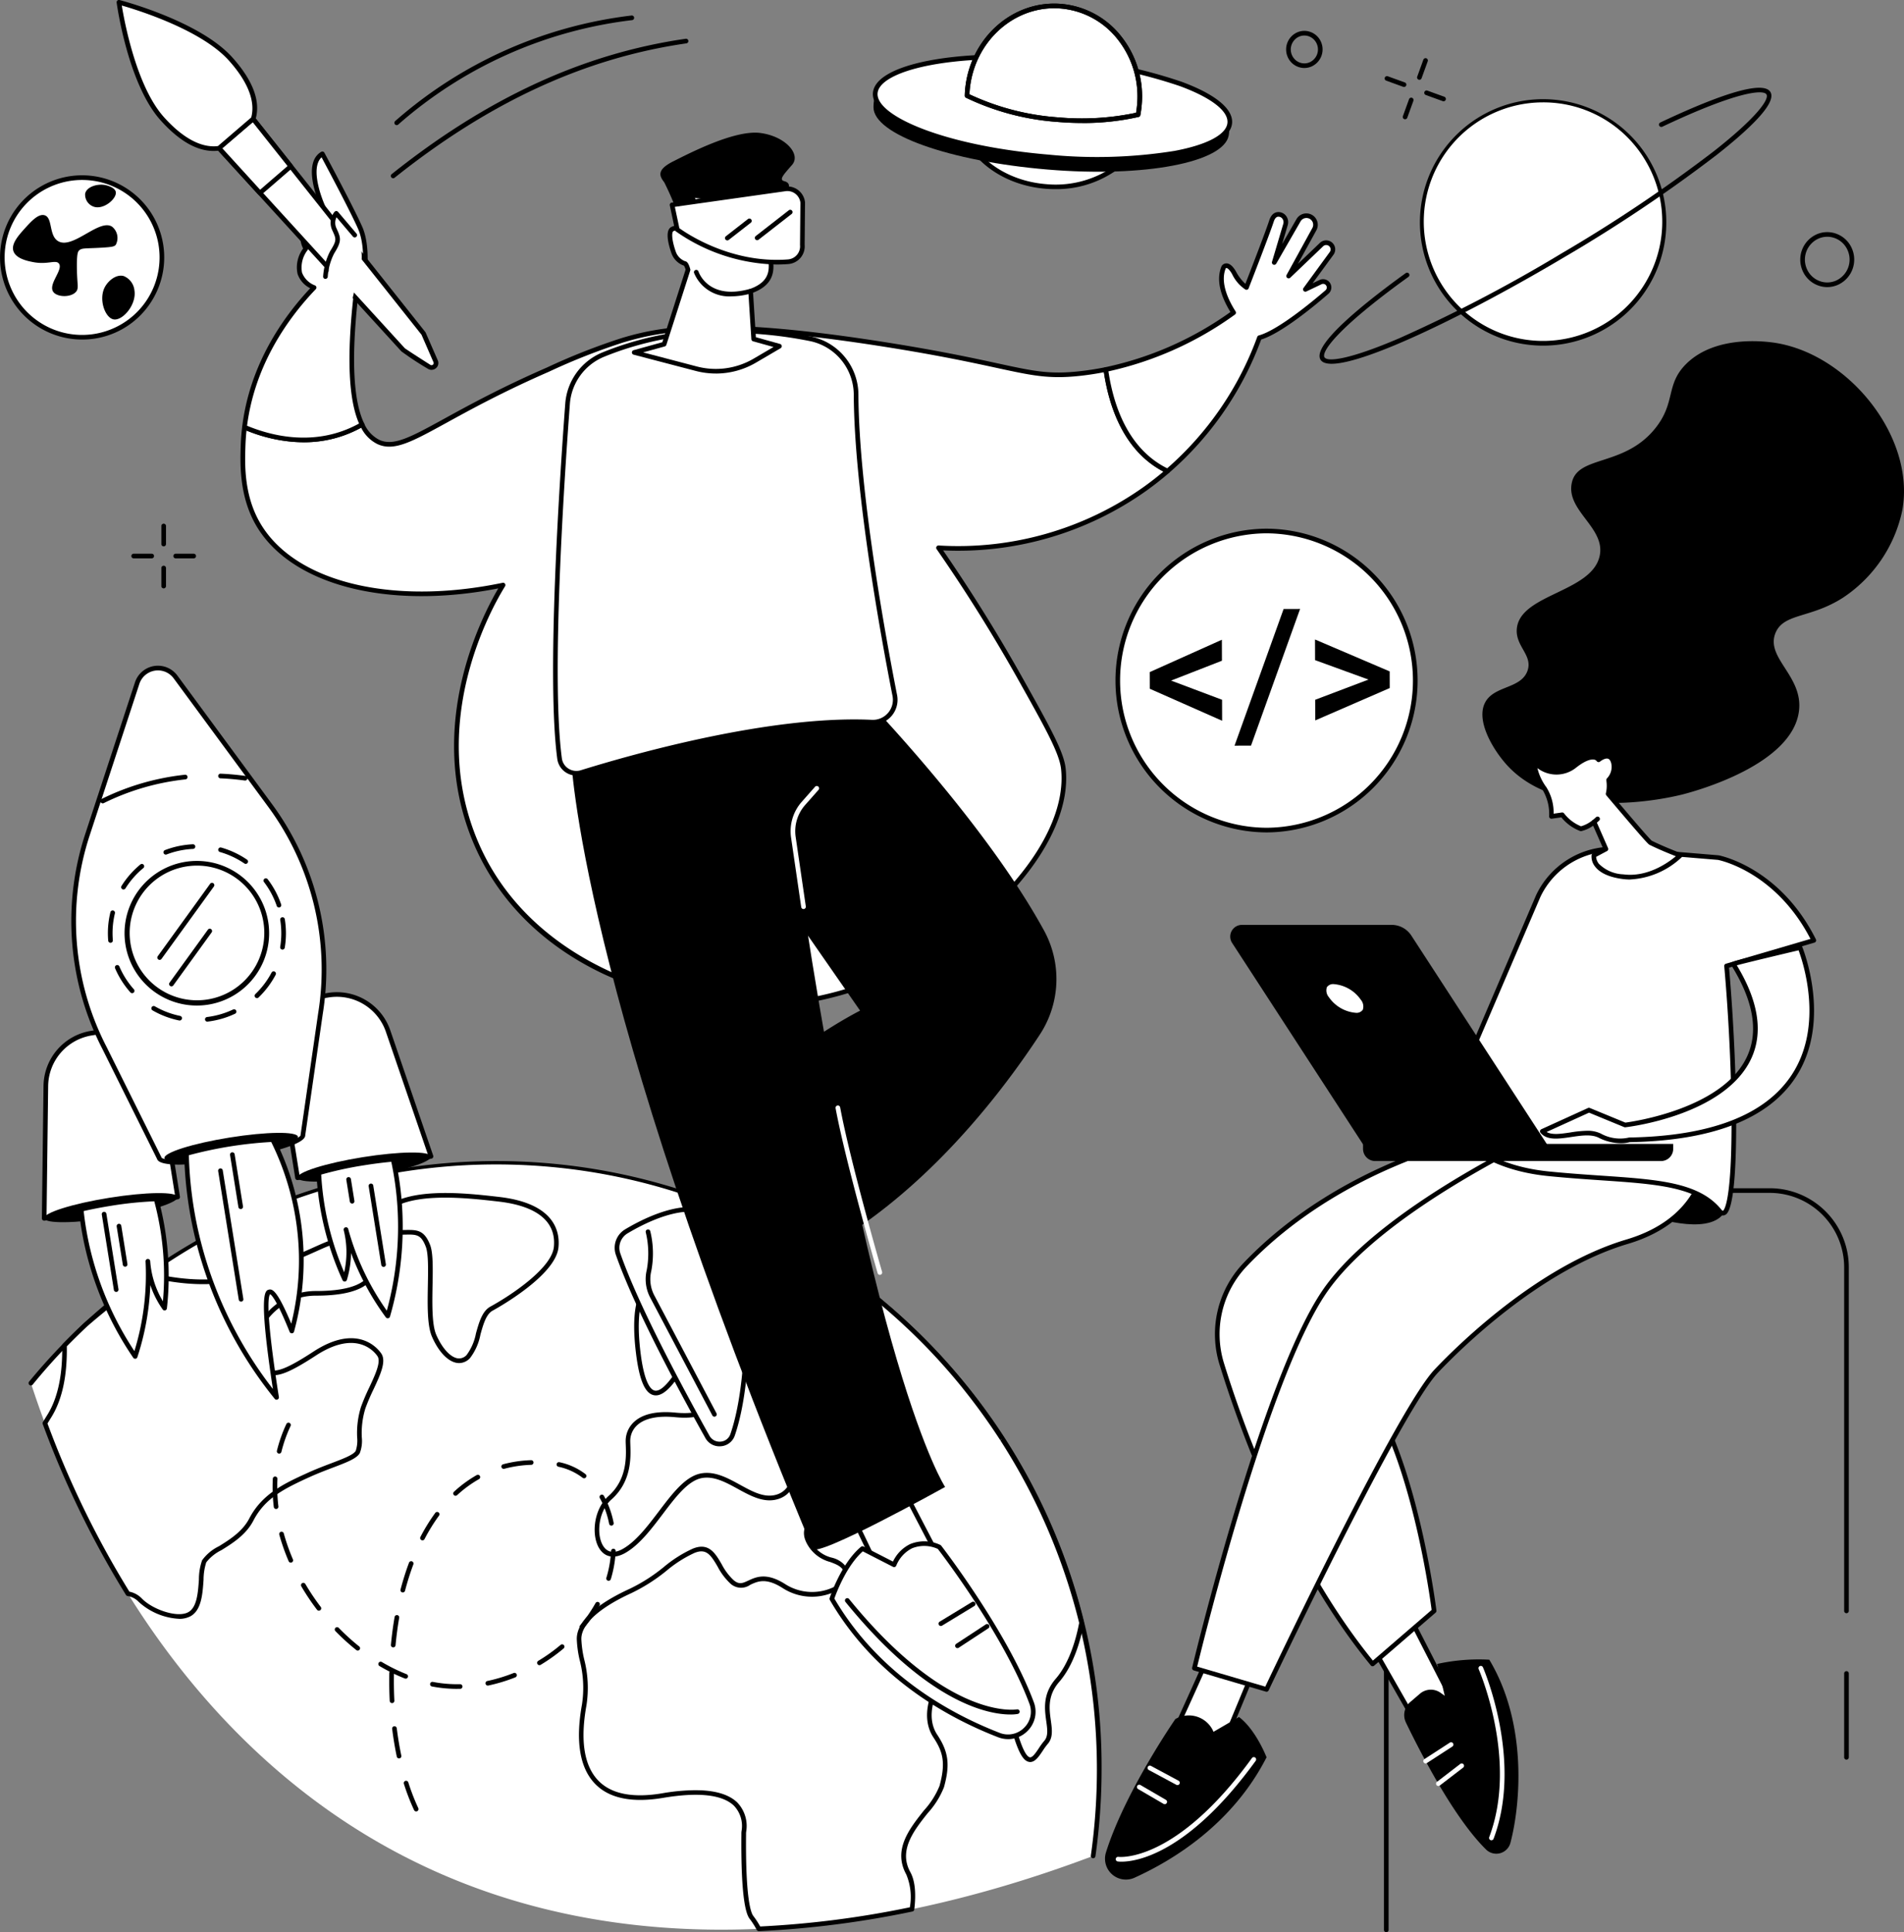 <svg xmlns="http://www.w3.org/2000/svg" xmlns:xlink="http://www.w3.org/1999/xlink" id="Raggruppa_253" data-name="Raggruppa 253" width="282.62" height="286.723" viewBox="0 0 282.62 286.723"><rect x="0" y="0" width="282.62" height="286.723" fill="#808080" stroke="none"/><defs><clipPath id="clip-path"><rect id="Rettangolo_229" data-name="Rettangolo 229" width="282.62" height="286.723" fill="none"></rect></clipPath></defs><g id="Raggruppa_252" data-name="Raggruppa 252" clip-path="url(#clip-path)"><path id="Tracciato_5232" data-name="Tracciato 5232" d="M170.972,602.767a91.463,91.463,0,0,0,.908-12.837c0-49.77-40.075-90.116-89.51-90.116a89.1,89.1,0,0,0-69.071,32.8c8.9,27.323,24.958,51.044,47.3,65.526,32.9,21.325,73.288,18.635,110.369,4.632" transform="translate(-8.711 -327.369)" fill="#fff"></path><path id="Tracciato_5233" data-name="Tracciato 5233" d="M170.317,602.457a.345.345,0,0,1-.342-.393,91.489,91.489,0,0,0,.9-12.788c0-49.5-40-89.771-89.165-89.771a88.7,88.7,0,0,0-68.8,32.668.345.345,0,1,1-.534-.437,89.84,89.84,0,0,1,159.193,57.54,92.177,92.177,0,0,1-.912,12.885.345.345,0,0,1-.341.3" transform="translate(-8.055 -326.714)"></path><path id="Tracciato_5234" data-name="Tracciato 5234" d="M317.938,568.724l-.042-.091a90.09,90.09,0,0,0-5.935-10.739l-.022-.034q-.63-.977-1.287-1.935l-.145-.21q-.6-.879-1.229-1.744l-.188-.26q-.623-.856-1.265-1.7l-.171-.225q-.694-.9-1.41-1.786l-.058-.072q-2.293-2.825-4.8-5.455l-.13-.135q-.742-.773-1.5-1.529c-.106-.106-.214-.21-.321-.315q-.675-.666-1.365-1.317l-.4-.372q-.669-.624-1.349-1.233c-.138-.124-.276-.247-.414-.37q-.7-.621-1.418-1.227c-.122-.1-.243-.208-.365-.311q-.815-.684-1.646-1.348l-.164-.132q-1.88-1.5-3.84-2.892c-.071-.051-.145-.1-.216-.151q-.842-.6-1.7-1.172c-.159-.107-.319-.211-.479-.317q-.734-.488-1.478-.963c-.191-.122-.384-.242-.576-.362q-.711-.445-1.43-.877-.3-.182-.609-.362-.728-.429-1.465-.843c-.194-.109-.387-.22-.582-.328q-.8-.441-1.605-.866c-.154-.081-.307-.165-.462-.246q-1.036-.538-2.086-1.052l0,0c.034,2.877-.655,12.9-12.315,8.767,0,0-7.252-3.459-5.535,10.568s7.634-.961,8.779-1.537,4.2-1.345,2.863,8.07c0,0-.191,3.266-6.107,2.69s-7.062,2.305-7.062,3.843.573,5.572-2.672,8.454-2.29,10.376,2.1,7.878,7.443-10.376,11.451-11.144,7.634,4.419,11.452,3.074,2.1-7.878,4.008-7.878,5.917,3.843,5.344,6.725-6.489,4.227-4.962,7.686,4.771,2.306,5.726,4.612-4.772,5-9.352,2.114-5.344,1.345-7.634-.577-2.481-5.956-5.726-4.612-5.153,4.035-9.352,5.956-7.634,4.42-7.634,7.109,1.527,5.572.764,9.8-2.1,15.756,11.642,13.45,12.024,4.8,12.024,5.572-.191,10.76,1.145,12.49a11.519,11.519,0,0,1,1.092,1.711,143.163,143.163,0,0,0,22.735-2.914,9.284,9.284,0,0,0-.543-5.329c-2.863-5.188,4.008-9.415,4.962-12.874s.573-5.188-.954-7.493-1.336-5.957,2.481-10.953c3-3.924-1.3-7.848-3.288-9.351a.5.5,0,0,1,.253-.9c2.459-.28,8.161.551,10.669,13.326,3.245,16.524,4.581,10.76,6.3,8.839s-1.5-5.51,1.718-9.223c2.026-2.34,3.054-5.755,3.576-8.539a89.9,89.9,0,0,0-4.778-14.186l-.04-.091q-.472-1.088-.971-2.161" transform="translate(-163.19 -344.358)" fill="#fff"></path><path id="Tracciato_5235" data-name="Tracciato 5235" d="M275.164,630.265a.345.345,0,0,1-.306-.186,11.119,11.119,0,0,0-1.059-1.659c-1.09-1.411-1.264-7.536-1.219-12.426l0-.274c0-.061.009-.157.021-.282a4.343,4.343,0,0,0-1.152-3.813c-1.744-1.63-5.273-2.012-10.491-1.136-4.575.767-7.952.085-10.039-2.029-2.32-2.349-2.992-6.327-2-11.823a16.357,16.357,0,0,0-.333-6.571,16.164,16.164,0,0,1-.436-3.168c0-3.172,4.261-5.787,7.836-7.423a25.18,25.18,0,0,0,5.1-3.258,18.817,18.817,0,0,1,4.262-2.7c2.388-.99,3.361.675,4.3,2.284a8.772,8.772,0,0,0,1.778,2.381c.829.7,1.345.456,2.2.058,1.12-.522,2.654-1.236,5.4.491a7.426,7.426,0,0,0,8.2-.057c.367-.31.939-.934.65-1.633-.373-.9-1.146-1.191-2.124-1.558a5.466,5.466,0,0,1-3.6-3.045c-1-2.254.847-3.721,2.471-5.015,1.107-.882,2.253-1.794,2.468-2.877a5.041,5.041,0,0,0-1.434-3.881c-1.138-1.387-2.673-2.432-3.571-2.432-.5,0-.658,1.115-.823,2.3-.278,1.989-.659,4.714-3.07,5.563-2.124.748-4.167-.373-6.143-1.458-1.745-.958-3.55-1.948-5.358-1.6-2.033.39-3.865,2.8-5.8,5.361-1.7,2.242-3.459,4.56-5.542,5.745-1.531.871-2.9.691-3.746-.495-1.347-1.88-1.036-5.913,1.246-7.941,2.755-2.447,2.636-5.779,2.572-7.569-.009-.238-.016-.449-.016-.627a3.862,3.862,0,0,1,1.278-2.843c1.284-1.165,3.357-1.617,6.162-1.343,2.215.215,3.9-.1,4.879-.926a2.269,2.269,0,0,0,.851-1.443c.818-5.769-.082-7.36-.691-7.8a1.623,1.623,0,0,0-1.673.058,12.141,12.141,0,0,0-1.229,1.909c-1.478,2.533-3.5,6-5.394,5.611-1.322-.272-2.165-2.258-2.654-6.249-.692-5.648-.032-9.239,1.959-10.672a4.252,4.252,0,0,1,4.048-.257c3.763,1.331,6.689,1.278,8.7-.159,2.9-2.076,3.163-6.485,3.142-8.284a.345.345,0,0,1,.5-.313c.671.327,1.356.672,2.1,1.057l.272.144.192.1q.811.427,1.611.869c.139.077.276.155.414.233l.17.1q.739.417,1.47.846.307.181.611.364.722.433,1.436.88l.069.043c.17.107.34.213.51.321q.747.476,1.484.967l.179.118.3.2c.557.375,1.13.771,1.7,1.177l.217.151c1.306.93,2.6,1.907,3.855,2.9l.164.133c.558.446,1.114.9,1.653,1.354l.366.312q.718.609,1.424,1.232l.416.372q.683.612,1.354,1.238l.4.374q.692.653,1.37,1.322l.322.316c.5.5,1.012,1.018,1.507,1.535l.131.135c1.674,1.753,3.3,3.6,4.823,5.475l.058.073c.469.579.945,1.182,1.415,1.793l.172.226c.431.564.858,1.137,1.27,1.7l.189.26c.42.581.835,1.171,1.234,1.751l.145.211c.452.662.887,1.315,1.292,1.943l.022.034a90.842,90.842,0,0,1,5.957,10.78l.042.091h0c.333.716.661,1.446.975,2.169l.04.092a90.516,90.516,0,0,1,4.8,14.24.348.348,0,0,1,0,.146c-.49,2.608-1.521,6.236-3.654,8.7-1.756,2.029-1.484,4-1.243,5.745.181,1.313.352,2.553-.479,3.482a9.3,9.3,0,0,0-.722.992c-.6.895-1.212,1.819-2.054,1.652-.99-.2-2.174-1.744-4.118-11.646-2.466-12.557-8.019-13.31-10.292-13.05a.158.158,0,0,0-.14.119.147.147,0,0,0,.057.164c1.49,1.129,4.043,3.425,4.411,6.129a4.867,4.867,0,0,1-1.057,3.706c-3.267,4.275-4.143,8.023-2.468,10.552s1.923,4.427,1,7.776a12.607,12.607,0,0,1-2.433,3.875c-2.039,2.576-4.35,5.5-2.56,8.74.679,1.229.875,3.092.584,5.537a.345.345,0,0,1-.273.3,143.967,143.967,0,0,1-22.79,2.921h-.016m-9.4-20.92c2.83,0,4.893.593,6.158,1.775a5.036,5.036,0,0,1,1.367,4.385c-.009.095-.018.168-.018.214l0,.281c-.088,9.459.723,11.542,1.075,12a11.743,11.743,0,0,1,1.021,1.567,143.359,143.359,0,0,0,22.218-2.847,8.685,8.685,0,0,0-.531-4.875c-2.012-3.647.45-6.758,2.623-9.5a12.239,12.239,0,0,0,2.309-3.631c.967-3.5.477-5.118-.909-7.211-1.072-1.618-2.172-5.245,2.495-11.353a4.2,4.2,0,0,0,.922-3.194c-.334-2.457-2.739-4.609-4.144-5.673a.84.84,0,0,1-.305-.9.85.85,0,0,1,.728-.622c2.462-.281,8.471.482,11.047,13.6,1.755,8.937,2.913,10.97,3.576,11.1.391.076.919-.718,1.345-1.357a9.739,9.739,0,0,1,.782-1.07c.618-.691.482-1.678.309-2.928-.247-1.793-.556-4.026,1.4-6.29,2.013-2.326,3.005-5.784,3.484-8.3a89.831,89.831,0,0,0-4.742-14.06l-.039-.09c-.312-.718-.637-1.443-.968-2.153l-.042-.091a90.119,90.119,0,0,0-5.912-10.7l.268-.221-.29.187c-.4-.622-.833-1.271-1.281-1.928l-.144-.209c-.4-.576-.808-1.161-1.224-1.737l-.188-.259c-.408-.561-.833-1.13-1.26-1.689l-.171-.225c-.466-.606-.938-1.2-1.4-1.779l-.058-.072c-1.514-1.865-3.125-3.694-4.786-5.434l-.13-.134c-.491-.513-.995-1.025-1.5-1.524l-.319-.314q-.673-.663-1.36-1.312l-.4-.371q-.666-.622-1.344-1.229l-.413-.368q-.7-.619-1.413-1.223l-.364-.31c-.534-.448-1.086-.9-1.64-1.343l-.163-.132c-1.242-.989-2.529-1.958-3.826-2.881l-.215-.15c-.569-.4-1.138-.8-1.691-1.168-.1-.066-.2-.131-.3-.2l-.181-.119q-.732-.487-1.473-.959c-.168-.107-.336-.212-.5-.318l-.069-.043q-.708-.444-1.425-.873-.3-.182-.606-.361-.725-.427-1.459-.84l-.171-.1-.408-.23q-.794-.44-1.6-.862l-.2-.1-.265-.14c-.555-.288-1.079-.555-1.589-.808-.046,2.146-.538,6.229-3.427,8.3-2.205,1.578-5.349,1.659-9.345.242l-.033-.013a3.634,3.634,0,0,0-3.371.189c-1.216.879-2.493,3.332-1.673,10.025.571,4.662,1.566,5.545,2.108,5.657,1.407.292,3.442-3.2,4.658-5.283.811-1.389,1.183-2.01,1.515-2.177a2.243,2.243,0,0,1,2.385,0c1.325.952,1.644,3.709.974,8.428a2.942,2.942,0,0,1-1.071,1.882c-1.136.971-2.956,1.343-5.412,1.1-2.566-.25-4.514.154-5.631,1.168a3.167,3.167,0,0,0-1.052,2.332c0,.171.007.374.015.6.068,1.9.195,5.447-2.8,8.11-2,1.774-2.3,5.405-1.144,7.023.638.89,1.621.992,2.843.3,1.96-1.115,3.675-3.376,5.334-5.562,2.021-2.665,3.931-5.182,6.223-5.621,2.053-.394,3.968.658,5.82,1.675,1.928,1.059,3.748,2.059,5.581,1.412,2.015-.71,2.348-3.093,2.616-5.008.217-1.551.4-2.89,1.506-2.89,1.12,0,2.807,1.1,4.1,2.684a5.694,5.694,0,0,1,1.577,4.453c-.264,1.331-1.51,2.323-2.715,3.283-1.636,1.3-3.05,2.43-2.27,4.2a4.761,4.761,0,0,0,3.21,2.678,3.731,3.731,0,0,1,2.519,1.941,2.1,2.1,0,0,1-.843,2.424,8.039,8.039,0,0,1-9.012.113c-2.425-1.526-3.654-.954-4.739-.449a2.348,2.348,0,0,1-2.933-.155,9.433,9.433,0,0,1-1.929-2.561c-1.029-1.759-1.7-2.719-3.442-2a18.3,18.3,0,0,0-4.106,2.613,26.12,26.12,0,0,1-5.235,3.338c-4.793,2.193-7.433,4.607-7.433,6.8a15.686,15.686,0,0,0,.422,3.03,16.934,16.934,0,0,1,.336,6.831c-.951,5.263-.341,9.036,1.811,11.215,1.92,1.945,5.094,2.561,9.434,1.833a30.072,30.072,0,0,1,4.919-.462" transform="translate(-162.535 -343.703)"></path><path id="Tracciato_5236" data-name="Tracciato 5236" d="M65.768,565.132c.6-1.094-.2-3.649.8-6.567s3.4-6.385,2.4-7.844-4-3.831-9.6-.182-7,3.648-8.6.912,1.8-9.851,8.8-9.851,8.4-2.189,8.6-3.83-2-3.466-4.4-3.831-2.8.912-12.8,4.56c-6.675,2.435-12.876,1.069-16.045.42a98,98,0,0,0-9.51,7.289q-1.629,1.523-3.18,3.126c.06,3.173-.262,7.323-2.268,10.509-.221.352-.432.7-.637,1.034a140.372,140.372,0,0,0,12.326,25.3,3.179,3.179,0,0,1,1.831.957c1.6,1.642,5.446,3.1,7.294,2.072,2.272-1.261,1.387-6.2,2.187-7.84s5.2-2.736,7-6.2,4.8-4.926,8.4-6.567,6.8-2.371,7.4-3.466" transform="translate(-12.659 -349.68)" fill="#fff"></path><path id="Tracciato_5237" data-name="Tracciato 5237" d="M38.571,589.238a9.642,9.642,0,0,1-5.989-2.52,2.841,2.841,0,0,0-1.633-.856.344.344,0,0,1-.244-.159,140.938,140.938,0,0,1-12.357-25.364.345.345,0,0,1,.028-.3c.206-.341.418-.686.64-1.039,1.553-2.467,2.3-5.939,2.215-10.319a.345.345,0,0,1,.1-.247c1.039-1.072,2.113-2.128,3.192-3.137a98.59,98.59,0,0,1,9.553-7.323.345.345,0,0,1,.262-.052l.225.046c3.217.662,9.2,1.893,15.632-.452,4.312-1.573,6.834-2.7,8.5-3.452,2.249-1.008,3.006-1.347,4.469-1.125,2.674.406,4.91,2.415,4.691,4.214-.334,2.743-3.343,4.134-8.943,4.134a8.948,8.948,0,0,0-7.849,4.537c-1.024,1.785-1.287,3.712-.654,4.794s1.148,1.578,1.79,1.73c1.119.265,2.834-.482,6.324-2.756,6.5-4.237,9.533-.513,10.074.276.794,1.159-.151,3.182-1.151,5.324a30,30,0,0,0-1.208,2.827,12.436,12.436,0,0,0-.53,4.282,5.094,5.094,0,0,1-.294,2.339h0c-.445.812-1.917,1.371-3.953,2.145-1.089.414-2.322.883-3.607,1.468-3.884,1.771-6.556,3.174-8.238,6.412-1.1,2.125-3.121,3.378-4.743,4.386a6.417,6.417,0,0,0-2.254,1.809,8.581,8.581,0,0,0-.4,2.595c-.146,2.108-.31,4.5-1.93,5.4a3.533,3.533,0,0,1-1.72.387m-7.362-4.032a3.543,3.543,0,0,1,1.867,1.031c1.576,1.617,5.266,2.908,6.88,2.011,1.291-.717,1.443-2.907,1.576-4.84A8.651,8.651,0,0,1,42,580.559a6.638,6.638,0,0,1,2.51-2.092c1.549-.963,3.478-2.161,4.495-4.118,1.917-3.691,5.3-5.232,8.564-6.722,1.305-.6,2.55-1.068,3.648-1.486,1.755-.667,3.27-1.243,3.593-1.832a4.926,4.926,0,0,0,.209-2,13.01,13.01,0,0,1,.567-4.509,30.488,30.488,0,0,1,1.235-2.9c.874-1.872,1.779-3.808,1.207-4.642-.478-.7-3.161-3.975-9.128-.088-3.718,2.422-5.513,3.168-6.86,2.85a3.858,3.858,0,0,1-2.227-2.053c-.766-1.309-.51-3.463.651-5.486a9.632,9.632,0,0,1,8.447-4.884c5.195,0,7.973-1.187,8.258-3.527.17-1.4-1.866-3.107-4.11-3.448-1.262-.192-1.916.1-4.083,1.073-1.677.752-4.213,1.889-8.548,3.47-6.612,2.412-12.724,1.155-16.008.48l-.083-.017a97.93,97.93,0,0,0-9.357,7.182c-1.028.962-2.059,1.974-3.059,3,.067,4.449-.715,8-2.323,10.556-.189.3-.371.6-.547.887a140.235,140.235,0,0,0,12.155,24.951m33.9-20.732h0Z" transform="translate(-12.004 -349.023)"></path><path id="Tracciato_5238" data-name="Tracciato 5238" d="M163.5,517.244c-.368.543.725,2.371,2.9,2.371s3.261-.365,4.167,2.007-.362,10.4.906,13.316,3.443,4.743,5.073,3.1,1.449-6.02,3.443-7.114,9.241-5.473,9.6-9.121-2.174-6.385-8.516-7.114-14.858-1.459-17.576,2.554" transform="translate(-107.046 -336.737)" fill="#fff"></path><path id="Tracciato_5239" data-name="Tracciato 5239" d="M174.536,538.337a2.168,2.168,0,0,1-.4-.038c-1.323-.249-2.68-1.7-3.63-3.89-.716-1.648-.66-4.707-.605-7.666.044-2.386.086-4.64-.306-5.665-.706-1.849-1.4-1.834-3.073-1.8-.242.005-.5.011-.772.011a3.47,3.47,0,0,1-3.1-1.7,1.183,1.183,0,0,1-.083-1.206c2.992-4.418,12.691-3.3,17.9-2.7,8.227.947,9.057,5.1,8.82,7.491-.411,4.131-8.823,8.864-9.781,9.389s-1.388,2.057-1.8,3.535a8.236,8.236,0,0,1-1.563,3.52,2.236,2.236,0,0,1-1.6.721m-7.423-19.753c1.385,0,2.353.229,3.124,2.249.44,1.15.4,3.469.352,5.924-.051,2.75-.108,5.867.549,7.378.846,1.947,2.043,3.283,3.124,3.487a1.5,1.5,0,0,0,1.388-.491,7.837,7.837,0,0,0,1.387-3.219c.452-1.616.919-3.287,2.134-3.954,3.358-1.844,9.121-5.783,9.426-8.853.372-3.747-2.468-6.076-8.212-6.737-5.065-.583-14.493-1.667-17.251,2.4-.022.036-.029.229.141.531a2.806,2.806,0,0,0,2.473,1.3c.268,0,.52-.006.757-.011.212,0,.414-.009.609-.009" transform="translate(-106.391 -336.071)"></path><path id="Tracciato_5240" data-name="Tracciato 5240" d="M168.494,37.366a.345.345,0,0,1-.216-.615c14.21-11.334,28.483-17.9,43.639-20.083a.345.345,0,0,1,.1.683c-15.03,2.162-29.2,8.684-43.307,19.939a.342.342,0,0,1-.215.075" transform="translate(-110.134 -10.915)"></path><path id="Tracciato_5241" data-name="Tracciato 5241" d="M170.006,22.935a.345.345,0,0,1-.229-.6A64.718,64.718,0,0,1,204.885,6.665a.345.345,0,0,1,.043.689,63.992,63.992,0,0,0-34.693,15.494.344.344,0,0,1-.229.087" transform="translate(-111.124 -4.365)"></path><path id="Tracciato_5242" data-name="Tracciato 5242" d="M610,28.224a.346.346,0,0,1-.324-.463l.912-2.517a.345.345,0,0,1,.649.235L610.322,28a.345.345,0,0,1-.324.228" transform="translate(-399.311 -16.386)"></path><path id="Tracciato_5243" data-name="Tracciato 5243" d="M603.841,45.215a.345.345,0,0,1-.324-.463l.912-2.517a.345.345,0,1,1,.649.235l-.912,2.517a.345.345,0,0,1-.324.228" transform="translate(-395.278 -27.515)"></path><path id="Tracciato_5244" data-name="Tracciato 5244" d="M598.615,34.362a.344.344,0,0,1-.118-.021l-2.516-.912a.345.345,0,1,1,.235-.648l2.517.912a.345.345,0,0,1-.118.669" transform="translate(-390.207 -21.457)"></path><path id="Tracciato_5245" data-name="Tracciato 5245" d="M615.606,40.519a.352.352,0,0,1-.118-.021l-2.516-.912a.345.345,0,1,1,.235-.649l2.516.912a.345.345,0,0,1-.117.67" transform="translate(-401.336 -25.49)"></path><path id="Tracciato_5246" data-name="Tracciato 5246" d="M69.768,228.6a.345.345,0,0,1-.345-.345v-2.676a.345.345,0,1,1,.69,0v2.676a.345.345,0,0,1-.345.345" transform="translate(-45.471 -147.525)"></path><path id="Tracciato_5247" data-name="Tracciato 5247" d="M69.768,246.673a.345.345,0,0,1-.345-.345v-2.677a.345.345,0,1,1,.69,0v2.677a.345.345,0,0,1-.345.345" transform="translate(-45.471 -159.361)"></path><path id="Tracciato_5248" data-name="Tracciato 5248" d="M59.53,238.84H56.853a.345.345,0,0,1,0-.69H59.53a.345.345,0,1,1,0,.69" transform="translate(-37.012 -155.984)"></path><path id="Tracciato_5249" data-name="Tracciato 5249" d="M77.6,238.84H74.925a.345.345,0,1,1,0-.69H77.6a.345.345,0,0,1,0,.69" transform="translate(-48.848 -155.984)"></path><path id="Tracciato_5250" data-name="Tracciato 5250" d="M778.518,108a3.937,3.937,0,0,1-1.428-.27,4,4,0,0,1-2.238-2.169,4.113,4.113,0,0,1,2.05-5.371,3.911,3.911,0,0,1,3.042-.079,4.006,4.006,0,0,1,2.238,2.169,4.113,4.113,0,0,1-2.05,5.371,3.931,3.931,0,0,1-1.614.349m0-7.469a3.243,3.243,0,0,0-1.331.287,3.42,3.42,0,0,0-1.7,4.469,3.322,3.322,0,0,0,1.854,1.8,3.228,3.228,0,0,0,2.51-.065,3.421,3.421,0,0,0,1.7-4.469,3.323,3.323,0,0,0-1.854-1.8,3.246,3.246,0,0,0-1.178-.223m-1.473-.027h0Z" transform="translate(-507.292 -65.397)"></path><path id="Tracciato_5251" data-name="Tracciato 5251" d="M556.026,18.789a2.661,2.661,0,0,1-.966-.183,2.708,2.708,0,0,1-1.512-1.465,2.777,2.777,0,0,1,1.385-3.626,2.643,2.643,0,0,1,2.057-.053,2.706,2.706,0,0,1,1.512,1.465,2.777,2.777,0,0,1-1.385,3.626,2.659,2.659,0,0,1-1.091.236m0-4.819a1.972,1.972,0,0,0-.809.175,2.084,2.084,0,0,0-1.034,2.723,2.022,2.022,0,0,0,1.128,1.1,1.96,1.96,0,0,0,1.525-.039,2.084,2.084,0,0,0,1.034-2.723,2.021,2.021,0,0,0-1.129-1.1,1.969,1.969,0,0,0-.716-.135m-.95-.14h0Z" transform="translate(-362.414 -8.698)"></path><path id="Tracciato_5252" data-name="Tracciato 5252" d="M793.742,731.884a.345.345,0,0,1-.345-.345V719.1a.345.345,0,0,1,.69,0v12.437a.345.345,0,0,1-.345.345" transform="translate(-519.66 -470.772)"></path><path id="Tracciato_5253" data-name="Tracciato 5253" d="M595.752,621.452a.345.345,0,0,1-.345-.345V522.781a11.743,11.743,0,0,1,11.73-11.73h45.54a11.743,11.743,0,0,1,11.73,11.73V573.77a.345.345,0,0,1-.69,0V522.781a11.053,11.053,0,0,0-11.04-11.04h-45.54a11.052,11.052,0,0,0-11.04,11.04v98.326a.345.345,0,0,1-.345.345" transform="translate(-389.98 -334.729)"></path><path id="Tracciato_5254" data-name="Tracciato 5254" d="M707.482,510.914s8.029,2.991,11.178.472-4.88-6.77-6.77-6.455-4.408,5.983-4.408,5.983" transform="translate(-463.387 -330.71)"></path><path id="Tracciato_5255" data-name="Tracciato 5255" d="M590.529,698.187l7.557,13.225,4.093-5.668-6.612-12.91Z" transform="translate(-386.785 -453.793)" fill="#fff"></path><path id="Tracciato_5256" data-name="Tracciato 5256" d="M597.431,711.1h-.018a.345.345,0,0,1-.281-.173L589.574,697.7a.345.345,0,0,1,.048-.408l5.038-5.353a.346.346,0,0,1,.559.079l6.612,12.91a.346.346,0,0,1-.027.359l-4.093,5.668a.346.346,0,0,1-.28.143M590.3,697.584l7.165,12.538,3.656-5.062-6.293-12.286Z" transform="translate(-386.13 -453.139)"></path><path id="Tracciato_5257" data-name="Tracciato 5257" d="M604.365,723.048c1.993,4.108,7.037,14.072,11.9,18.848a2.166,2.166,0,0,0,3.614-.983c1.52-5.752,2.534-17.737-3.134-27.183a28.678,28.678,0,0,0-7.733.63l1.12,4.723-.619-.442a2.487,2.487,0,0,0-3.064.135L605,720.02a2.531,2.531,0,0,0-.631,3.028" transform="translate(-395.681 -467.446)"></path><path id="Tracciato_5258" data-name="Tracciato 5258" d="M637.991,742.356a.345.345,0,0,1-.323-.468c4.306-11.379-1.508-24.794-1.567-24.928a.345.345,0,0,1,.631-.279c.06.137,5.989,13.8,1.582,25.452a.346.346,0,0,1-.323.223" transform="translate(-416.615 -469.278)" fill="#fff"></path><path id="Tracciato_5259" data-name="Tracciato 5259" d="M612.689,752.471a.345.345,0,0,1-.188-.635l3.778-2.451a.345.345,0,0,1,.376.579l-3.779,2.451a.343.343,0,0,1-.187.056" transform="translate(-401.074 -490.797)" fill="#fff"></path><path id="Tracciato_5260" data-name="Tracciato 5260" d="M618.166,761.8a.345.345,0,0,1-.211-.619l3.464-2.658a.345.345,0,0,1,.42.548l-3.464,2.658a.343.343,0,0,1-.21.071" transform="translate(-404.66 -496.774)" fill="#fff"></path><path id="Tracciato_5261" data-name="Tracciato 5261" d="M508.018,709.262c0,.315-6.927,15.429-6.927,15.429l7.872.63,5.353-12.91Z" transform="translate(-328.205 -464.553)" fill="#fff"></path><path id="Tracciato_5262" data-name="Tracciato 5262" d="M508.308,725.01h-.028l-7.872-.63a.345.345,0,0,1-.286-.488c2.681-5.849,6.714-14.725,6.9-15.342a.345.345,0,0,1,.495-.252l6.3,3.149a.345.345,0,0,1,.164.441l-5.353,12.91a.345.345,0,0,1-.319.213m-7.353-1.279,7.13.57,5.134-12.381-5.674-2.837c-.4.995-1.79,4.172-6.59,14.647" transform="translate(-327.55 -463.898)"></path><path id="Tracciato_5263" data-name="Tracciato 5263" d="M475.509,758.189a3.1,3.1,0,0,0,4.232,3.726c5.662-2.557,14.537-7.923,19.614-17.874,0,0-1.574-4.093-4.093-5.983l-3.778,2.2a3.974,3.974,0,0,0-5.668-1.889s-7.514,10.854-10.306,19.815" transform="translate(-311.355 -483.274)"></path><path id="Tracciato_5264" data-name="Tracciato 5264" d="M480.867,771.235a4.054,4.054,0,0,1-.558-.031.345.345,0,0,1,.1-.683c.092.013,8.472.986,19.823-14.66a.345.345,0,1,1,.559.405c-10.1,13.917-17.821,14.969-19.923,14.969" transform="translate(-314.4 -494.981)" fill="#fff"></path><path id="Tracciato_5265" data-name="Tracciato 5265" d="M493.264,770.477a.347.347,0,0,1-.174-.047l-3.778-2.2a.345.345,0,0,1,.347-.6l3.779,2.2a.345.345,0,0,1-.174.643" transform="translate(-320.378 -502.752)" fill="#fff"></path><path id="Tracciato_5266" data-name="Tracciato 5266" d="M498.141,762.262a.34.34,0,0,1-.163-.041l-4.093-2.2a.345.345,0,0,1,.327-.608l4.093,2.2a.345.345,0,0,1-.164.649" transform="translate(-323.366 -497.371)" fill="#fff"></path><path id="Tracciato_5267" data-name="Tracciato 5267" d="M563.127,488.407s-20.522,3.665-35.312,19.172a14.924,14.924,0,0,0-3.45,14.715c3.285,10.6,10.438,29.957,22.389,44.516l9.131-7.872s-2.2-18.263-8.187-29.6,28.969-35.9,28.969-35.9Z" transform="translate(-343.01 -319.897)" fill="#fff"></path><path id="Tracciato_5268" data-name="Tracciato 5268" d="M546.1,566.5h-.03a.344.344,0,0,1-.237-.125c-12.047-14.676-19.238-34.263-22.452-44.633a15.276,15.276,0,0,1,3.53-15.055c14.7-15.411,35.295-19.237,35.5-19.274a.343.343,0,0,1,.181.016l13.54,5.038a.345.345,0,0,1,.078.606c-.347.244-34.635,24.513-28.861,35.452,5.944,11.261,8.2,29.534,8.224,29.718a.345.345,0,0,1-.117.3l-9.131,7.872a.344.344,0,0,1-.225.083m16.343-78.391c-1.5.292-20.993,4.332-35.033,19.053a14.586,14.586,0,0,0-3.37,14.375c3.179,10.257,10.264,29.571,22.1,44.125l8.722-7.52c-.251-1.934-2.559-18.749-8.126-29.3-5.716-10.829,23.987-32.695,28.542-35.96Z" transform="translate(-342.357 -319.243)"></path><path id="Tracciato_5269" data-name="Tracciato 5269" d="M513.869,563.256l10.706,3.149s19.522-41.248,25.19-47.231,16.688-15.744,28.338-19.207,11.65-12.28,11.65-12.28l-19.837-5.667s-27.708,11.965-36.84,25.5-19.207,55.732-19.207,55.732" transform="translate(-336.574 -315.714)" fill="#fff"></path><path id="Tracciato_5270" data-name="Tracciato 5270" d="M523.919,566.094a.341.341,0,0,1-.1-.014l-10.706-3.149a.345.345,0,0,1-.238-.411c.1-.423,10.2-42.409,19.257-55.845,9.083-13.467,36.711-25.508,36.99-25.628a.342.342,0,0,1,.231-.015l19.838,5.668a.345.345,0,0,1,.25.332c0,.091-.136,9.114-11.9,12.611-13.018,3.87-24.866,15.608-28.186,19.114-5.565,5.875-24.933,46.729-25.128,47.141a.345.345,0,0,1-.312.2m-10.293-3.732,10.107,2.973c1.833-3.862,19.66-41.285,25.125-47.054,3.351-3.537,15.308-15.381,28.491-19.3,10.166-3.022,11.27-10.242,11.389-11.693l-19.453-5.558c-1.933.852-27.9,12.465-36.579,25.332-8.575,12.715-18.127,51.381-19.08,55.3" transform="translate(-335.919 -315.058)"></path><path id="Tracciato_5271" data-name="Tracciato 5271" d="M676.346,378.7c-5.353-10.706-14.169-12.28-14.169-12.28l-15.114-1.26a12.178,12.178,0,0,0-11.616,6.953l-13.888,32.406s2.834,7.557,15.429,8.816,21.254.472,25.347,5.51c2.7,3.322,2.613-18.83,1.061-36.35Z" transform="translate(-407.109 -239.156)" fill="#fff"></path><path id="Tracciato_5272" data-name="Tracciato 5272" d="M662.188,418.869a1.024,1.024,0,0,1-.777-.463c-3.079-3.79-9.01-4.195-17.218-4.755-2.372-.162-5.061-.345-7.9-.629-12.663-1.266-15.6-8.722-15.717-9.038a.344.344,0,0,1,.006-.257l13.888-32.405a12.553,12.553,0,0,1,11.957-7.162l15.119,1.26c.122.02,9.081,1.733,14.449,12.469a.345.345,0,0,1-.212.485l-12.679,3.716c.691,7.91,1.087,16.772,1.06,23.766-.048,12.283-1.3,12.792-1.715,12.96a.7.7,0,0,1-.265.053m-40.91-15.007c.438.965,3.752,7.339,15.088,8.473,2.824.282,5.507.465,7.874.627,8.382.572,14.438.986,17.707,5.009.161.2.243.206.244.206s1.223-.346,1.286-12.069c.039-7.1-.365-16.164-1.081-24.24a.345.345,0,0,1,.247-.362l12.552-3.679c-5.223-10.084-13.649-11.711-13.734-11.726l-15.082-1.255a11.838,11.838,0,0,0-11.271,6.746Z" transform="translate(-406.454 -238.501)"></path><path id="Tracciato_5273" data-name="Tracciato 5273" d="M663.539,434.816l6.927-3.149,5.353,2.2s28.9-3.342,16.059-23.887c-.056-.089,9.908-2.437,9.908-2.437s11.7,27.9-25.336,28.528a6.165,6.165,0,0,1-4.408-.63c-2.519-1.259-6.927,1.26-8.5-.63" transform="translate(-434.605 -266.935)" fill="#fff"></path><path id="Tracciato_5274" data-name="Tracciato 5274" d="M674.532,435.924a7.365,7.365,0,0,1-3.3-.825c-1.08-.54-2.606-.313-4.082-.093-1.835.273-3.567.531-4.53-.625a.345.345,0,0,1,.122-.535l6.927-3.149a.345.345,0,0,1,.274,0l5.269,2.169c1.2-.158,14.334-2.056,18-9.672,1.81-3.761,1.043-8.363-2.279-13.678a.35.35,0,0,1-.027-.316c.089-.217.114-.275,10.148-2.64a.345.345,0,0,1,.4.2c.046.109,4.51,11-.946,19.356-4.037,6.185-12.332,9.431-24.655,9.649a4.914,4.914,0,0,1-1.315.16m-5.014-1.85a4.478,4.478,0,0,1,2.022.407,5.918,5.918,0,0,0,4.146.611.354.354,0,0,1,.1-.017c12.107-.206,20.227-3.347,24.137-9.337,4.786-7.333,1.631-16.734.993-18.441-3.268.771-7.822,1.863-9.17,2.227,3.258,5.372,3.958,10.069,2.083,13.967-3.988,8.285-18.031,10-18.627,10.068a.34.34,0,0,1-.171-.024l-5.215-2.147-6.3,2.864c.8.477,2.134.279,3.531.071a17.211,17.211,0,0,1,2.47-.249" transform="translate(-433.95 -266.281)"></path><path id="Tracciato_5275" data-name="Tracciato 5275" d="M549.06,430.49h27.311l-20.247-31.139a3.478,3.478,0,0,0-2.919-1.563H531.04a1.735,1.735,0,0,0-1.512,2.663Z" transform="translate(-346.648 -260.544)"></path><path id="Tracciato_5276" data-name="Tracciato 5276" d="M570.038,424.744a5.772,5.772,0,0,0,4.263,2.471c1.467,0,1.937-1.106,1.049-2.471a5.772,5.772,0,0,0-4.263-2.471c-1.467,0-1.937,1.106-1.049,2.471" transform="translate(-373.07 -276.581)" fill="#fff"></path><path id="Tracciato_5277" data-name="Tracciato 5277" d="M573.649,426.905a6.071,6.071,0,0,1-4.552-2.628,2.17,2.17,0,0,1-.329-2.189,1.774,1.774,0,0,1,1.668-.815,6.072,6.072,0,0,1,4.552,2.628,2.169,2.169,0,0,1,.329,2.189,1.773,1.773,0,0,1-1.668.815m-3.214-4.942a1.133,1.133,0,0,0-1.061.454,1.538,1.538,0,0,0,.3,1.484,5.4,5.4,0,0,0,3.973,2.314,1.133,1.133,0,0,0,1.061-.454,1.539,1.539,0,0,0-.3-1.484,5.4,5.4,0,0,0-3.974-2.314" transform="translate(-372.419 -275.926)"></path><path id="Tracciato_5278" data-name="Tracciato 5278" d="M588.2,494.531h42.431a1.808,1.808,0,0,0,1.808-1.808v-.735H586.4v.735a1.808,1.808,0,0,0,1.808,1.808" transform="translate(-384.078 -322.243)"></path><path id="Tracciato_5279" data-name="Tracciato 5279" d="M681.463,147.027c10.823,1.836,20.616,14.036,18.63,24.84a20.636,20.636,0,0,1-8.8,12.938c-4.8,3.084-8.765,2.278-10,5.194-1.58,3.743,4.143,6.409,3.464,11.65-1.035,7.986-15.375,11.842-17,12.28-1.216.327-18.329,4.7-26.45-4.408-1.955-2.193-4.52-6.436-3.149-9.131,1.308-2.57,5.323-2.018,6.3-4.723.844-2.343-1.846-3.654-1.574-6.3.524-5.1,11.055-5.359,12.28-10.706.979-4.274-5.138-6.787-4.093-11.021.978-3.962,7.705-2.283,12.28-7.872,3.19-3.9,1.549-6.542,4.655-9.638,4.526-4.512,12.4-3.283,13.455-3.105" transform="translate(-417.731 -96.113)"></path><path id="Tracciato_5280" data-name="Tracciato 5280" d="M677.353,338.107c-.281-.14-4.069-4.61-6.286-7.243a5.834,5.834,0,0,0,.083-2.072,2.822,2.822,0,0,0,.687-2.645c-.536-1.737-2.184-.343-2.184-.343s-.764-1.335-3.635.967-5.905-.5-5.905-.5a7.187,7.187,0,0,0,1.518,3.819,7.281,7.281,0,0,1,1.018,4.111l1.609-.232a6.361,6.361,0,0,0,2.76,2.067,4.751,4.751,0,0,0,1.96-1l1.763,4.016-1.8.945s-.406,2.519,4.317,3.149,8.5-3.149,8.5-3.149-2.519-.945-4.408-1.889" transform="translate(-432.361 -213.049)" fill="#fff"></path><path id="Tracciato_5281" data-name="Tracciato 5281" d="M673.69,342.906a8.517,8.517,0,0,1-1.131-.075c-2-.267-3.383-.9-4.109-1.874a2.362,2.362,0,0,1-.5-1.672.345.345,0,0,1,.18-.25l1.513-.795-1.458-3.32a4.9,4.9,0,0,1-1.758.8.338.338,0,0,1-.194-.021,6.553,6.553,0,0,1-2.767-2.017l-1.421.2a.345.345,0,0,1-.394-.332,6.988,6.988,0,0,0-.953-3.918,7.485,7.485,0,0,1-1.583-4.021.345.345,0,0,1,.579-.254c.115.106,2.854,2.568,5.456.483,1.356-1.087,2.471-1.558,3.314-1.4a1.369,1.369,0,0,1,.573.246,1.974,1.974,0,0,1,1.548-.371,1.438,1.438,0,0,1,.93,1.066,3.1,3.1,0,0,1-.665,2.87l0,.031a5.875,5.875,0,0,1-.063,1.824c5.1,6.055,5.949,6.921,6.088,7.037,1.849.923,4.329,1.855,4.354,1.865a.345.345,0,0,1,.123.567,11.992,11.992,0,0,1-7.66,3.322m-5.065-3.353a1.827,1.827,0,0,0,.394,1.012,5.394,5.394,0,0,0,3.631,1.582c3.628.483,6.728-1.779,7.806-2.688-.847-.331-2.55-1.018-3.913-1.7-.125-.063-.388-.2-6.4-7.329a.344.344,0,0,1-.072-.3,4.993,4.993,0,0,0,.084-1.8l-.009-.175a.345.345,0,0,1,.1-.263,2.45,2.45,0,0,0,.6-2.3c-.106-.344-.262-.548-.464-.607-.4-.118-.992.278-1.169.426a.35.35,0,0,1-.283.076.346.346,0,0,1-.239-.168.6.6,0,0,0-.4-.2c-.359-.056-1.189.034-2.722,1.263a4.661,4.661,0,0,1-5.662,0,7.916,7.916,0,0,0,1.338,2.846,7.082,7.082,0,0,1,1.07,3.916l1.229-.176a.343.343,0,0,1,.313.119,5.979,5.979,0,0,0,2.527,1.928,4.637,4.637,0,0,0,1.71-.907.345.345,0,0,1,.536.127l1.763,4.016a.345.345,0,0,1-.156.444Z" transform="translate(-431.706 -212.394)"></path><path id="Tracciato_5282" data-name="Tracciato 5282" d="M685.807,352.675l.52-.468Z" transform="translate(-449.19 -230.689)" fill="#fff"></path><path id="Tracciato_5283" data-name="Tracciato 5283" d="M685.152,352.365a.345.345,0,0,1-.231-.6l.52-.468a.345.345,0,0,1,.462.513l-.52.468a.344.344,0,0,1-.231.089" transform="translate(-448.535 -230.034)"></path><path id="Tracciato_5284" data-name="Tracciato 5284" d="M524.961,250.5A22.192,22.192,0,1,1,502.7,228.378,22.191,22.191,0,0,1,524.961,250.5" transform="translate(-314.769 -149.583)" fill="#fff"></path><path id="Tracciato_5285" data-name="Tracciato 5285" d="M502.112,272.45a22.537,22.537,0,0,1-.064-45.073h.067a22.537,22.537,0,0,1,.063,45.073h-.067m0-44.383h-.065a21.847,21.847,0,0,0,.061,43.693h.065a21.847,21.847,0,0,0-.061-43.693" transform="translate(-314.114 -148.928)"></path><path id="Tracciato_5286" data-name="Tracciato 5286" d="M497.811,281.215l7.567,2.848.009,3.113-10.737-4.747-.007-2.473,10.709-4.8.009,3.113Z" transform="translate(-323.982 -180.224)"></path><path id="Tracciato_5287" data-name="Tracciato 5287" d="M533.571,282.193l-2.447.007,7.282-20.276,2.447-.007Z" transform="translate(-347.876 -171.551)"></path><path id="Tracciato_5288" data-name="Tracciato 5288" d="M573.682,280.99l-7.926-2.885-.009-3.062,11.083,4.734.007,2.473-11.055,4.8-.009-3.062Z" transform="translate(-370.554 -180.148)"></path><path id="Tracciato_5289" data-name="Tracciato 5289" d="M440.221,30.874c-.489,5.793-6.88,9.983-14.275,9.359s-12.994-5.825-12.506-11.618,6.88-9.983,14.275-9.359,12.994,5.826,12.505,11.618" transform="translate(-270.776 -12.572)" fill="#fff"></path><path id="Tracciato_5290" data-name="Tracciato 5290" d="M426.755,39.985q-.742,0-1.493-.063c-7.573-.639-13.324-6.018-12.821-11.991a9.806,9.806,0,0,1,4.7-7.345,15.768,15.768,0,0,1,9.945-2.329c7.573.639,13.324,6.018,12.82,11.991a9.805,9.805,0,0,1-4.7,7.345,15.428,15.428,0,0,1-8.453,2.392m-1.16-21.1a14.732,14.732,0,0,0-8.073,2.279,9.131,9.131,0,0,0-4.393,6.826c-.472,5.594,5,10.638,12.19,11.245a15.078,15.078,0,0,0,9.509-2.218,9.13,9.13,0,0,0,4.393-6.826c.472-5.593-5-10.638-12.191-11.245q-.722-.061-1.436-.061" transform="translate(-270.121 -11.917)"></path><path id="Tracciato_5291" data-name="Tracciato 5291" d="M417.389,26.747a78.945,78.945,0,0,0-14.368-2.475c-14.229-1.2-26.037,1.079-26.376,5.092S387.567,37.6,401.8,38.8a78.928,78.928,0,0,0,14.58-.033Z" transform="translate(-246.691 -15.688)" fill="#fff"></path><path id="Tracciato_5292" data-name="Tracciato 5292" d="M428.982,43.121a36.476,36.476,0,0,1-8.555-1.039c-4.365-1.082-7.2-2.772-7.779-4.638a.345.345,0,1,1,.659-.2c.5,1.605,3.222,3.165,7.286,4.173,6.513,1.614,15.1,1.442,18.19-1.642a.345.345,0,0,1,.488.489c-2.026,2.02-6.005,2.862-10.289,2.862" transform="translate(-270.267 -24.232)"></path><path id="Tracciato_5293" data-name="Tracciato 5293" d="M428.524,38.24c-.726,3.96-12.392,6.27-26.922,5.044s-25.823-5.219-25.8-9.245c.049-8.364,12.494-6.507,27.024-5.281s26.911,2.858,25.7,9.482" transform="translate(-246.144 -18.129)"></path><path id="Tracciato_5294" data-name="Tracciato 5294" d="M429.162,34.226c-.338,4.012-12.392,6.27-26.922,5.044s-26.035-5.471-25.7-9.483,12.392-6.27,26.922-5.044,26.035,5.471,25.7,9.483" transform="translate(-246.624 -15.988)" fill="#fff"></path><path id="Tracciato_5295" data-name="Tracciato 5295" d="M409.334,39.286c-2.5,0-5.112-.111-7.778-.336-14.946-1.261-26.371-5.59-26.011-9.855s12.349-6.62,27.295-5.359a73.679,73.679,0,0,1,18.514,3.717c5.012,1.85,7.675,4.03,7.5,6.139s-3.168,3.812-8.419,4.8a61.623,61.623,0,0,1-11.1.9m-14.3-15.2c-11.251,0-18.571,2.315-18.8,5.067-.282,3.342,9.85,7.8,25.382,9.11a72.971,72.971,0,0,0,18.69-.553c4.847-.908,7.712-2.43,7.859-4.176s-2.422-3.726-7.048-5.433a72.984,72.984,0,0,0-18.333-3.677c-2.742-.231-5.335-.338-7.746-.338" transform="translate(-245.97 -15.324)"></path><path id="Tracciato_5296" data-name="Tracciato 5296" d="M430.016,2.58c-7.052-.595-13.281,5-13.914,12.49-.022.264-.036.528-.044.789a37.443,37.443,0,0,0,13.447,3.552,39.094,39.094,0,0,0,11.938-.736,14.527,14.527,0,0,0,.2-1.45c.632-7.493-4.572-14.049-11.624-14.644" transform="translate(-272.511 -1.661)" fill="#fff"></path><path id="Tracciato_5297" data-name="Tracciato 5297" d="M430.016,2.58c-7.052-.595-13.281,5-13.914,12.49-.022.264-.036.528-.044.789a37.443,37.443,0,0,0,13.447,3.552,39.094,39.094,0,0,0,11.938-.736,14.527,14.527,0,0,0,.2-1.45c.632-7.493-4.572-14.049-11.624-14.644" transform="translate(-272.511 -1.661)" fill="#fff"></path><path id="Tracciato_5298" data-name="Tracciato 5298" d="M432.505,19.254c-1.215,0-2.447-.052-3.684-.156a37.6,37.6,0,0,1-13.573-3.587.345.345,0,0,1-.19-.319c.008-.268.022-.537.045-.808.647-7.67,7.056-13.415,14.286-12.8a12.7,12.7,0,0,1,8.935,4.865,14.31,14.31,0,0,1,3,10.152c-.042.493-.109.992-.2,1.485a.345.345,0,0,1-.261.273,37.417,37.417,0,0,1-8.361.9m-16.749-4.261a37.1,37.1,0,0,0,13.123,3.418,39.027,39.027,0,0,0,11.61-.678c.068-.4.119-.8.152-1.194a13.625,13.625,0,0,0-2.857-9.665,12.021,12.021,0,0,0-8.453-4.606c-6.853-.58-12.925,4.883-13.54,12.175-.016.184-.027.368-.035.551m25.033,3.025h0Z" transform="translate(-271.855 -1.005)"></path><path id="Tracciato_5299" data-name="Tracciato 5299" d="M432.505,19.254c-1.215,0-2.447-.052-3.684-.156a37.6,37.6,0,0,1-13.573-3.587.345.345,0,0,1-.19-.319c.008-.268.022-.537.045-.808.647-7.67,7.056-13.415,14.286-12.8a12.7,12.7,0,0,1,8.935,4.865,14.31,14.31,0,0,1,3,10.152c-.042.493-.109.992-.2,1.485a.345.345,0,0,1-.261.273,37.417,37.417,0,0,1-8.361.9m-16.749-4.261a37.1,37.1,0,0,0,13.123,3.418,39.027,39.027,0,0,0,11.61-.678c.068-.4.119-.8.152-1.194a13.625,13.625,0,0,0-2.857-9.665,12.021,12.021,0,0,0-8.453-4.606c-6.853-.58-12.925,4.883-13.54,12.175-.016.184-.027.368-.035.551m25.033,3.025h0Z" transform="translate(-271.855 -1.005)"></path><path id="Tracciato_5300" data-name="Tracciato 5300" d="M614.044,70.282a18.048,18.048,0,1,1,24.737,6.289,18.048,18.048,0,0,1-24.737-6.289" transform="translate(-400.525 -28.169)" fill="#fff"></path><path id="Tracciato_5301" data-name="Tracciato 5301" d="M628.926,78.817a18.5,18.5,0,0,1-4.564-.575,18.286,18.286,0,1,1,4.564.575m-.061-36.1a17.7,17.7,0,1,0,15.246,8.652,17.6,17.6,0,0,0-15.246-8.652" transform="translate(-399.861 -27.527)"></path><path id="Tracciato_5302" data-name="Tracciato 5302" d="M569.488,78.7c-.834,0-1.4-.2-1.651-.617-1.346-2.263,7.339-9.006,12.636-12.824a.345.345,0,1,1,.4.56c-10.791,7.778-12.9,11.147-12.446,11.912.424.714,3.586.4,11.1-2.818A219.375,219.375,0,0,0,603.653,62.3,219.32,219.32,0,0,0,626.261,47.13c6.419-5.06,8.2-7.689,7.777-8.4-.434-.731-4.18-.545-15.461,4.792a.345.345,0,1,1-.3-.624c6.778-3.206,15.117-6.593,16.349-4.521.816,1.372-1.856,4.5-7.943,9.3a219.95,219.95,0,0,1-22.683,15.22C590.066,71.18,574.653,78.7,569.488,78.7" transform="translate(-371.831 -24.718)"></path><path id="Tracciato_5303" data-name="Tracciato 5303" d="M232.55,147.229c-1.17.236-2.371.431-3.605.574-7.875.91-9.206-1.124-29.117-4.27-24.321-3.844-32.878-2.474-38.944-.667a94.271,94.271,0,0,0-11.137,4.379c-16.633,7.252-21.312,12.534-25.187,10.736a5.16,5.16,0,0,1-2.41-2.594c-6.779,3.9-13.72,2-17.45.4-.105.873-.178,1.765-.21,2.68-.091,2.645-.251,7.275,2.1,11.484,5.052,9.06,19.814,12.743,36.491,9.265-1.283,2.066-11.722,19.492-4.208,37.812,7.763,18.925,29.082,25.148,43.682,24.47,23.813-1.105,45.227-21.287,43.689-35.049-.265-2.368-2.27-5.988-6.27-13.133-4.73-8.448-9.129-15.119-12.259-19.627a48.3,48.3,0,0,0,30.671-8.763c1.188-.849,2.3-1.729,3.337-2.627-6.415-3.053-8.5-10.293-9.168-15.073" transform="translate(-68.411 -92.4)" fill="#fff"></path><path id="Tracciato_5304" data-name="Tracciato 5304" d="M179.728,241.229a53.789,53.789,0,0,1-22.381-4.967c-9.2-4.345-15.927-11.18-19.449-19.767-6.945-16.932,1.2-32.986,3.826-37.45-16.61,3.259-31.052-.556-36.091-9.591-2.394-4.293-2.228-9.088-2.139-11.664.03-.883.1-1.794.213-2.709a.345.345,0,0,1,.479-.276c3.523,1.514,10.434,3.477,17.141-.383a.345.345,0,0,1,.482.148A4.886,4.886,0,0,0,124.053,157c2.133.99,4.664-.4,9.708-3.168,3.537-1.941,8.382-4.6,15.2-7.571a93.99,93.99,0,0,1,11.177-4.393c5.858-1.746,14.193-3.279,39.1.656,7.98,1.261,12.968,2.341,16.61,3.13,5.479,1.187,7.748,1.678,12.413,1.139,1.172-.136,2.375-.327,3.576-.569a.346.346,0,0,1,.41.291c.721,5.15,2.864,11.9,8.974,14.809a.345.345,0,0,1,.077.573c-1.089.939-2.221,1.829-3.362,2.646a48.292,48.292,0,0,1-30.187,8.864c4.213,6.106,8.206,12.521,11.876,19.076,4.184,7.474,6.045,10.878,6.312,13.263.571,5.113-1.9,11.193-6.96,17.121-8.958,10.494-23.5,17.682-37.056,18.311q-1.085.05-2.187.05m-37.3-63.023a.345.345,0,0,1,.293.527c-1.968,3.167-11.415,19.862-4.181,37.5,7.265,17.711,27.56,24.989,43.346,24.257,13.372-.621,27.724-7.714,36.563-18.07,4.934-5.781,7.349-11.675,6.8-16.6-.263-2.346-2.382-6.132-6.228-13-3.776-6.744-7.894-13.338-12.242-19.6a.343.343,0,0,1-.017-.366.34.34,0,0,1,.322-.175,47.614,47.614,0,0,0,30.449-8.7c.987-.706,1.967-1.468,2.917-2.27-5.887-3.08-8.062-9.605-8.836-14.74-1.1.213-2.2.383-3.277.508-4.779.553-7.242.019-12.638-1.149-3.634-.787-8.611-1.865-16.572-3.123-24.76-3.913-33.006-2.4-38.792-.676a93.438,93.438,0,0,0-11.095,4.363c-6.788,2.96-11.617,5.61-15.143,7.545-5.247,2.88-7.881,4.326-10.33,3.19a5.363,5.363,0,0,1-2.409-2.431c-6.6,3.629-13.32,1.927-17.015.421-.079.742-.131,1.479-.156,2.2-.093,2.685-.248,7.179,2.052,11.3,4.968,8.909,19.484,12.565,36.119,9.1a.35.35,0,0,1,.071-.007" transform="translate(-67.759 -91.733)"></path><path id="Tracciato_5305" data-name="Tracciato 5305" d="M507.61,102.256l-2.253,1.075,3.9-5.341a1,1,0,0,0-1.5-1.306l-4.883,4.669,3.824-6.967a1.348,1.348,0,0,0-2.353-1.316l-3.607,6.267,1.676-5.643a1.151,1.151,0,0,0-.928-1.485c-.434-.05-.885.149-1.154.976-.646,1.985-3.715,9.863-3.715,9.863a5.31,5.31,0,0,1-1.823-2.138c-.965-1.707-1.545-.9-1.545-.9-1,2.3.393,5.119,1.459,6.772a50.234,50.234,0,0,1-18.968,8.437c.669,4.78,2.753,12.019,9.168,15.073a48.075,48.075,0,0,0,13.637-19.8c3.1-.848,8.768-5.68,10.031-6.78a.884.884,0,0,0-.967-1.461" transform="translate(-311.601 -60.391)" fill="#fff"></path><path id="Tracciato_5306" data-name="Tracciato 5306" d="M484.254,129.984a.346.346,0,0,1-.148-.033c-6.387-3.04-8.616-10.018-9.361-15.336a.345.345,0,0,1,.273-.386,49.6,49.6,0,0,0,18.57-8.193c-1.184-1.917-2.289-4.564-1.308-6.817a.349.349,0,0,1,.036-.063.849.849,0,0,1,.715-.334c.483.026.945.44,1.411,1.265a6.6,6.6,0,0,0,1.363,1.766c.642-1.653,3-7.737,3.546-9.428.378-1.162,1.115-1.258,1.521-1.212a1.426,1.426,0,0,1,1.027.638,1.537,1.537,0,0,1,.193,1.288l-.839,2.824,2.14-3.718a1.693,1.693,0,0,1,2.954,1.654l-2.747,5,3.265-3.122a1.343,1.343,0,0,1,2.016,1.759l-3.1,4.238,1.021-.487a1.229,1.229,0,0,1,1.342,2.033c-1.568,1.367-6.853,5.833-9.993,6.8A48.159,48.159,0,0,1,484.479,129.9a.346.346,0,0,1-.225.083m-8.78-15.145c.756,5.049,2.895,11.492,8.726,14.39a47.478,47.478,0,0,0,13.367-19.5.344.344,0,0,1,.233-.215c3.051-.835,8.778-5.734,9.9-6.708a.539.539,0,0,0-.591-.89h0l-2.253,1.074a.345.345,0,0,1-.427-.515l3.9-5.341a.652.652,0,0,0,.092-.588.655.655,0,0,0-1.074-.265l-4.883,4.669a.345.345,0,0,1-.541-.415l3.824-6.967a1,1,0,0,0-.254-1.261,1.006,1.006,0,0,0-1.5.284l-3.607,6.267a.345.345,0,0,1-.63-.271l1.676-5.643a.86.86,0,0,0-.107-.711.728.728,0,0,0-.53-.333c-.144-.016-.526-.06-.787.74-.642,1.971-3.6,9.559-3.721,9.881a.345.345,0,0,1-.476.183,5.609,5.609,0,0,1-1.969-2.277c-.483-.854-.79-.912-.847-.915a.157.157,0,0,0-.1.034c-.912,2.187.516,4.942,1.454,6.4a.345.345,0,0,1-.091.469,50.532,50.532,0,0,1-18.779,8.428M506.955,101.6h0Z" transform="translate(-310.946 -59.737)"></path><path id="Tracciato_5307" data-name="Tracciato 5307" d="M121.672,87.5c1.65-2.068,1.918-7.491.7-10.29-1.229-2.833-5.64-11.046-5.64-11.046-2.9,1.735.293,8.293.293,8.293-4.926,2.357-2.747,5.765-2.747,5.765-2.313,3.6-.126,5.185,1.226,5.783-3.552,3.708-9.139,10.874-10.327,20.72,3.73,1.6,10.671,3.5,17.45-.4-1.411-2.9-2.1-8.458-.958-18.824" transform="translate(-68.891 -43.337)" fill="#fff"></path><path id="Tracciato_5308" data-name="Tracciato 5308" d="M113.291,108.309a22.96,22.96,0,0,1-8.9-1.922.345.345,0,0,1-.206-.358c1.116-9.247,6.033-16.243,10.1-20.576a3.7,3.7,0,0,1-1.88-2.126,4.677,4.677,0,0,1,.826-3.771,3.9,3.9,0,0,1-.285-2.779,5.384,5.384,0,0,1,2.979-3.134c-.614-1.371-2.8-6.761-.016-8.429a.345.345,0,0,1,.481.133c.044.082,4.432,8.258,5.653,11.072,1.176,2.712,1.043,8.265-.688,10.561-.984,9-.669,15.236.936,18.539a.345.345,0,0,1-.138.45,17.521,17.521,0,0,1-8.856,2.342m-8.391-2.455c3.54,1.476,10.156,3.241,16.628-.329-1.549-3.5-1.836-9.792-.854-18.718a.343.343,0,0,1,.073-.177c1.5-1.885,1.854-7.178.657-9.937-1.065-2.455-4.585-9.071-5.44-10.669-1.69,1.543-.087,5.97.719,7.628a.345.345,0,0,1-.161.462,4.957,4.957,0,0,0-2.919,2.853,3.22,3.22,0,0,0,.313,2.415.345.345,0,0,1,0,.373,4.18,4.18,0,0,0-.856,3.374,3.285,3.285,0,0,0,1.931,1.907.345.345,0,0,1,.11.554c-4.012,4.188-9.018,11.089-10.2,20.266" transform="translate(-68.236 -42.681)"></path><path id="Tracciato_5309" data-name="Tracciato 5309" d="M94.116,55.405,99.2,51.089l25.313,31.866,1.8,4.123a.663.663,0,0,1-.974.811c-1.614-1.028-3.73-2.386-3.864-2.528Z" transform="translate(-61.644 -33.462)" fill="#fff"></path><path id="Tracciato_5310" data-name="Tracciato 5310" d="M125.043,87.689a1.021,1.021,0,0,1-.551-.164,45.255,45.255,0,0,1-3.93-2.583L93.205,54.983a.345.345,0,0,1,.031-.5l5.082-4.316a.345.345,0,0,1,.493.048l25.313,31.866a.37.37,0,0,1,.047.077l1.8,4.123a.981.981,0,0,1-.267,1.157,1.011,1.011,0,0,1-.658.248M93.956,54.782l27.112,29.691c.042.036.485.363,3.794,2.47a.317.317,0,0,0,.389-.026.3.3,0,0,0,.083-.356l-1.778-4.082L98.494,50.928Z" transform="translate(-60.989 -32.807)"></path><path id="Tracciato_5311" data-name="Tracciato 5311" d="M94.116,55.406,99.2,51.089l5.606,7.057L100.228,62.1Z" transform="translate(-61.644 -33.463)" fill="#fff"></path><path id="Tracciato_5312" data-name="Tracciato 5312" d="M99.572,61.788a.344.344,0,0,1-.255-.112l-6.112-6.693a.345.345,0,0,1,.031-.5l5.082-4.316a.345.345,0,0,1,.493.048l5.606,7.057a.345.345,0,0,1-.045.476L99.8,61.7a.344.344,0,0,1-.225.084m-5.616-7.007L99.6,60.963l4.072-3.516-5.178-6.518Z" transform="translate(-60.989 -32.807)"></path><path id="Tracciato_5313" data-name="Tracciato 5313" d="M57.592,18.259c3.188,3.56,6.041,4.736,8.42,4.4h0l5.1-4.38,0-.013c.669-2.3-.146-5.256-3.366-8.852C62.973,4.075,51.177,1,51.177,1s1.633,11.92,6.415,17.259" transform="translate(-33.52 -0.655)" fill="#fff"></path><path id="Tracciato_5314" data-name="Tracciato 5314" d="M64.561,22.4c-2.52,0-5.163-1.534-7.882-4.57-4.8-5.356-6.433-16.951-6.5-17.442a.345.345,0,0,1,.429-.381c.486.127,11.952,3.163,16.748,8.518,3.062,3.419,4.219,6.507,3.44,9.179a.391.391,0,0,1-.11.178l-5.1,4.38a.342.342,0,0,1-.163.078,6.116,6.116,0,0,1-.859.06M50.943.821c.381,2.346,2.158,11.985,6.25,16.554,2.79,3.115,5.561,4.6,8.019,4.3l4.944-4.245c.643-2.39-.5-5.3-3.315-8.442-4.1-4.576-13.594-7.509-15.9-8.169" transform="translate(-32.864 0)"></path><path id="Tracciato_5315" data-name="Tracciato 5315" d="M146.239,99c.209-2.724-1.353-4.9-4.021-6.736a2.252,2.252,0,0,0-.289,2.344c.6,1.331.816,1.621-.318,3.429s1.436,14.554,1.436,14.554Z" transform="translate(-92.564 -60.428)" fill="#fff"></path><path id="Tracciato_5316" data-name="Tracciato 5316" d="M139.355,100.835l-.041,0a.345.345,0,0,1-.3-.383,9.428,9.428,0,0,1,1.051-3.754c.99-1.579.895-1.788.366-2.949l-.07-.155a2.583,2.583,0,0,1,.344-2.715.38.38,0,0,1,.262-.117.346.346,0,0,1,.26.122l2.732,3.219a.345.345,0,1,1-.526.446L141,91.685a1.869,1.869,0,0,0-.014,1.623l.07.153c.6,1.326.728,1.789-.409,3.6a8.95,8.95,0,0,0-.951,3.468.345.345,0,0,1-.342.3" transform="translate(-91.049 -59.446)"></path><path id="Tracciato_5317" data-name="Tracciato 5317" d="M369.445,630.159c.02.378,9.347,18.1,9.347,18.1l-9.446,1.265-7.286-15.172Z" transform="translate(-237.142 -412.742)" fill="#fff"></path><path id="Tracciato_5318" data-name="Tracciato 5318" d="M368.691,649.212a.345.345,0,0,1-.311-.2l-7.286-15.172a.345.345,0,0,1,.141-.449l7.386-4.191a.345.345,0,0,1,.508.229c.24.684,5.691,11.124,9.314,18.008a.345.345,0,0,1-.259.5l-9.446,1.265-.046,0m-6.836-15.375,7.038,14.655,8.709-1.166c-5.2-9.891-8.211-15.7-8.966-17.336Z" transform="translate(-236.487 -412.087)"></path><path id="Tracciato_5319" data-name="Tracciato 5319" d="M367.123,667.038s1.653-4.643,6.709-2.637c0,0,9.758,12.561,13.7,23.152a3.733,3.733,0,0,1-4.86,4.752c-6.989-2.708-18.032-8.586-24.795-20.218,0,0,1.632-5.022,4.546-7.455Z" transform="translate(-234.405 -434.841)" fill="#fff"></path><path id="Tracciato_5320" data-name="Tracciato 5320" d="M383.386,692.253a4.112,4.112,0,0,1-1.489-.281c-7.73-2.995-18.337-8.959-24.969-20.366a.344.344,0,0,1-.03-.28c.068-.209,1.7-5.145,4.653-7.614a.345.345,0,0,1,.379-.042l4.369,2.238a5.467,5.467,0,0,1,2.556-2.6,5.562,5.562,0,0,1,4.451.119.343.343,0,0,1,.145.109c.1.126,9.836,12.724,13.755,23.243a4,4,0,0,1-.957,4.285,4.058,4.058,0,0,1-2.861,1.191M357.6,671.394c6.536,11.146,16.946,16.991,24.542,19.933a3.362,3.362,0,0,0,3.616-.757,3.314,3.314,0,0,0,.8-3.553c-3.725-10-12.783-21.928-13.6-22.986a4.86,4.86,0,0,0-3.817-.1,4.948,4.948,0,0,0-2.352,2.567.346.346,0,0,1-.482.191l-4.49-2.3c-2.43,2.156-3.933,6.192-4.218,7" transform="translate(-233.75 -434.184)"></path><path id="Tracciato_5321" data-name="Tracciato 5321" d="M388.076,704.633c-3.061,0-12.1-1.487-24.459-16.693a.345.345,0,1,1,.535-.435c14.736,18.127,24.809,16.386,24.909,16.367a.345.345,0,0,1,.136.676,5.962,5.962,0,0,1-1.121.085" transform="translate(-238.111 -450.219)"></path><path id="Tracciato_5322" data-name="Tracciato 5322" d="M411.26,702.041a.345.345,0,0,1-.189-.633l4.411-2.893a.345.345,0,0,1,.378.577l-4.411,2.893a.343.343,0,0,1-.189.057" transform="translate(-269.142 -457.476)"></path><path id="Tracciato_5323" data-name="Tracciato 5323" d="M404.129,692.483a.345.345,0,0,1-.18-.64l4.791-2.914a.345.345,0,1,1,.358.59l-4.791,2.914a.347.347,0,0,1-.179.05" transform="translate(-264.471 -451.203)"></path><path id="Tracciato_5324" data-name="Tracciato 5324" d="M299.79,512.444l-8.311,4.885,5.556,9.854,7.943-5.89Z" transform="translate(-190.913 -335.641)" fill="#fff"></path><path id="Tracciato_5325" data-name="Tracciato 5325" d="M296.379,526.873a.366.366,0,0,1-.072-.008.345.345,0,0,1-.228-.168l-5.556-9.854a.346.346,0,0,1,.126-.467l8.311-4.884a.345.345,0,0,1,.473.123l5.187,8.849a.345.345,0,0,1-.092.452l-7.943,5.89a.344.344,0,0,1-.205.068M291.29,516.8l5.2,9.219,7.381-5.473-4.856-8.284Z" transform="translate(-190.258 -334.986)"></path><path id="Tracciato_5326" data-name="Tracciato 5326" d="M284.626,531.692l-6.356-6.567-.741-4.941c-3.7-.546-8.2,1.7-10.7,3.19a2.829,2.829,0,0,0-1.237,3.361c2.825,8.09,9.85,21.032,13.269,27.142a2.057,2.057,0,0,0,3.734-.31c2.872-8.356,2.028-21.875,2.028-21.875" transform="translate(-173.857 -340.656)" fill="#fff"></path><path id="Tracciato_5327" data-name="Tracciato 5327" d="M280.01,554.624a2.379,2.379,0,0,1-2.1-1.231c-3.771-6.737-10.511-19.229-13.293-27.2a3.189,3.189,0,0,1,1.386-3.771c2.433-1.451,7.089-3.8,10.924-3.235a.345.345,0,0,1,.291.29l.725,4.831,6.279,6.488a.344.344,0,0,1,.1.218c.009.136.816,13.683-2.046,22.008a2.347,2.347,0,0,1-2.037,1.588c-.076.007-.152.01-.227.01M275.7,519.793c-3.385,0-7.223,1.964-9.337,3.225a2.5,2.5,0,0,0-1.088,2.951c2.765,7.918,9.485,20.369,13.244,27.087a1.7,1.7,0,0,0,1.66.87,1.644,1.644,0,0,0,1.446-1.125c2.67-7.768,2.091-20.225,2.017-21.615l-6.267-6.475a.345.345,0,0,1-.093-.189l-.7-4.683a7.991,7.991,0,0,0-.881-.047" transform="translate(-173.207 -340.003)"></path><path id="Tracciato_5328" data-name="Tracciato 5328" d="M287.99,556.567a.345.345,0,0,1-.305-.184l-9.252-17.541a5.865,5.865,0,0,1-.485-4.052,13.4,13.4,0,0,0-.146-5.571.345.345,0,1,1,.667-.176,13.884,13.884,0,0,1,.151,5.9,5.174,5.174,0,0,0,.423,3.576l9.252,17.541a.345.345,0,0,1-.3.506" transform="translate(-181.946 -346.344)"></path><path id="Tracciato_5329" data-name="Tracciato 5329" d="M320.125,292.7s19.582,19.735,29.086,37.126a15.006,15.006,0,0,1-.656,15.426c-6.6,10.054-20.389,27.843-39.25,35.247l-12.517-20.743s14.75-12.726,25.1-18.078L300.9,311.483l-4.367-14.407Z" transform="translate(-194.222 -191.711)"></path><path id="Tracciato_5330" data-name="Tracciato 5330" d="M281.514,420.672c.6,1.446,19.665-9.161,19.665-9.161s-11.456-17.261-22.938-99.262c-.134-.954-1.662-20.851-1.662-20.851l-30.932,11.629s.988,34.038,35.867,117.646" transform="translate(-160.894 -190.86)"></path><path id="Tracciato_5331" data-name="Tracciato 5331" d="M342.055,356.317a.345.345,0,0,1-.341-.295l-1.506-10.3a6.577,6.577,0,0,1,1.582-5.314l1.974-2.235a.345.345,0,0,1,.517.457l-1.974,2.235a5.887,5.887,0,0,0-1.417,4.757l1.506,10.3a.345.345,0,0,1-.292.391.311.311,0,0,1-.05,0" transform="translate(-222.785 -221.423)" fill="#fff"></path><path id="Tracciato_5332" data-name="Tracciato 5332" d="M366.046,500.6a.345.345,0,0,1-.331-.249c-.047-.163-4.745-16.415-6.239-24.475a.345.345,0,1,1,.679-.126c1.488,8.026,6.176,24.246,6.223,24.409a.345.345,0,0,1-.332.441" transform="translate(-235.445 -311.425)" fill="#fff"></path><path id="Tracciato_5333" data-name="Tracciato 5333" d="M240.76,153.07c-.872,11.636-2.79,40.7-1.188,52.665a2.517,2.517,0,0,0,3.245,2.055c7.309-2.268,28-8.178,43.105-7.469a3.315,3.315,0,0,0,3.411-3.95c-1.791-9.089-5.67-30.385-5.747-44.625a8.452,8.452,0,0,0-6.726-8.3c-7.214-1.458-19.032-2.486-30.878,2.362a8.516,8.516,0,0,0-5.223,7.26" transform="translate(-156.51 -93.163)" fill="#fff"></path><path id="Tracciato_5334" data-name="Tracciato 5334" d="M241.411,207.578a2.869,2.869,0,0,1-1.547-.453,2.836,2.836,0,0,1-1.289-2.015c-1.6-11.96.3-40.865,1.185-52.737a8.915,8.915,0,0,1,5.437-7.553c11.712-4.792,23.364-3.939,31.077-2.38a8.843,8.843,0,0,1,7,8.634c.077,14.31,4.04,35.929,5.74,44.56a3.66,3.66,0,0,1-3.766,4.362c-14.871-.7-35.016,4.98-42.987,7.454a2.886,2.886,0,0,1-.854.129m-.962-55.154c-.888,11.851-2.783,40.7-1.19,52.594a2.146,2.146,0,0,0,.976,1.526,2.183,2.183,0,0,0,1.825.246c8.006-2.484,28.244-8.185,43.224-7.484a2.97,2.97,0,0,0,3.056-3.538c-1.7-8.65-5.676-30.321-5.753-44.69a8.151,8.151,0,0,0-6.45-7.961c-7.619-1.54-19.127-2.384-30.679,2.343a8.219,8.219,0,0,0-5.01,6.966" transform="translate(-155.855 -92.491)"></path><path id="Tracciato_5335" data-name="Tracciato 5335" d="M287.089,70.183a42.915,42.915,0,0,0-2.392-5.762c-.7-.9-1.208-1.831,1.329-3.107s9.173-4.7,12.921-4.214,6.086,3.172,4.721,4.735-1.982,2.216-1.106,2.435,1.246,1.269-1.456,2.418-12.272,6.394-14.016,3.5" transform="translate(-186.099 -37.368)"></path><path id="Tracciato_5336" data-name="Tracciato 5336" d="M290.584,104.86l-.455-7.106c4.187-1.491,2.937-4.425,2.617-6.684-.345-2.431-1.67-7.779-1.67-7.779-3.47,1.5-9.746.156-9.746.156s.731,1.557.121,2.206-.622,3.425-.622,3.425a1.963,1.963,0,0,0-2.314-.538c-.738.373-.2,2.42.224,3.584a2.681,2.681,0,0,0,1.6,1.526s.213-.094.5.921l-3.547,11.049-4.442,1.231,9.249,2.419a11.37,11.37,0,0,0,8.623-1.188l3.686-2.16Z" transform="translate(-178.71 -54.554)" fill="#fff"></path><path id="Tracciato_5337" data-name="Tracciato 5337" d="M284.3,109.324a11.639,11.639,0,0,1-2.944-.376l-9.249-2.419a.345.345,0,0,1,0-.667l4.263-1.181L279.82,93.91a2.21,2.21,0,0,0-.238-.586h0a3.019,3.019,0,0,1-1.821-1.738c-.374-1.025-1.127-3.467-.056-4.009a2.127,2.127,0,0,1,2.145.124,5.817,5.817,0,0,1,.695-2.939c.34-.361.024-1.384-.182-1.823a.345.345,0,0,1,.384-.484c.062.013,6.209,1.3,9.537-.136a.345.345,0,0,1,.472.234c.054.219,1.333,5.393,1.676,7.814.042.3.1.61.162.927.392,2.067.877,4.629-2.759,6.04l.422,6.605,3.585,1a.345.345,0,0,1,.082.63l-3.686,2.159a11.783,11.783,0,0,1-5.941,1.6m-10.779-3.139,8.01,2.1a11.1,11.1,0,0,0,8.361-1.153l2.983-1.748-3.037-.844a.345.345,0,0,1-.252-.31l-.455-7.106a.345.345,0,0,1,.229-.347c3.346-1.191,2.945-3.307,2.557-5.352-.062-.328-.123-.65-.167-.959-.285-2.01-1.261-6.095-1.57-7.361-2.939,1.059-7.349.432-8.964.145a2.09,2.09,0,0,1-.168,1.987,7.429,7.429,0,0,0-.528,3.19.345.345,0,0,1-.61.219,1.611,1.611,0,0,0-1.893-.451c-.308.156-.246,1.408.392,3.158a2.338,2.338,0,0,0,1.335,1.3.465.465,0,0,1,.143.041c.166.078.387.277.628,1.131a.343.343,0,0,1,0,.2l-3.547,11.049a.345.345,0,0,1-.236.227Zm6.3-12.874h0m0,0h0m0,0h0m0,0h0Z" transform="translate(-178.055 -53.898)"></path><path id="Tracciato_5338" data-name="Tracciato 5338" d="M304.115,119.983a5.635,5.635,0,0,1-5.558-3.485.345.345,0,0,1,.656-.213c.058.177,1.5,4.32,7.651,2.591a.345.345,0,0,1,.187.664,10.878,10.878,0,0,1-2.936.443" transform="translate(-195.538 -76.008)"></path><path id="Tracciato_5339" data-name="Tracciato 5339" d="M289.145,83.571l.772,3.659a26.033,26.033,0,0,0,16.461,4.779,2.292,2.292,0,0,0,2.1-2.514l.058-6.262A2.293,2.293,0,0,0,306,81.189Z" transform="translate(-189.384 -53.168)" fill="#fff"></path><path id="Tracciato_5340" data-name="Tracciato 5340" d="M304.025,91.767a26.96,26.96,0,0,1-14.973-4.917.345.345,0,0,1-.126-.2l-.773-3.659a.345.345,0,0,1,.289-.413L305.3,80.194a2.638,2.638,0,0,1,2.925,2.35.28.28,0,0,1,0,.038l-.057,6.243a2.637,2.637,0,0,1-2.42,2.873c-.583.046-1.16.067-1.725.067m-14.451-5.389c.888.647,7.6,5.3,16.123,4.634a1.947,1.947,0,0,0,1.785-2.135c0-.013,0-.026,0-.038l.058-6.242a1.948,1.948,0,0,0-2.151-1.717L288.9,83.208Z" transform="translate(-188.73 -52.515)"></path><path id="Tracciato_5341" data-name="Tracciato 5341" d="M312.253,97.234a.345.345,0,0,1-.213-.617l3.283-2.558a.345.345,0,0,1,.424.544l-3.283,2.558a.343.343,0,0,1-.211.073" transform="translate(-204.293 -61.56)"></path><path id="Tracciato_5342" data-name="Tracciato 5342" d="M325.1,94.729a.345.345,0,0,1-.212-.617l4.917-3.83a.345.345,0,0,1,.424.544l-4.917,3.83a.344.344,0,0,1-.212.073" transform="translate(-212.711 -59.085)"></path><path id="Tracciato_5343" data-name="Tracciato 5343" d="M30.821,442.119l-4.782.766a8.054,8.054,0,0,0-6.779,7.853l-.243,19.633L38.824,467.2l-1.112-6.942Z" transform="translate(-12.455 -289.579)" fill="#fff"></path><path id="Tracciato_5344" data-name="Tracciato 5344" d="M18.361,470.06a.345.345,0,0,1-.345-.349l.243-19.633a8.382,8.382,0,0,1,7.07-8.189l4.783-.766a.345.345,0,0,1,.377.218l6.891,18.137a.359.359,0,0,1,.018.068l1.112,6.942a.345.345,0,0,1-.286.4l-19.808,3.173a.319.319,0,0,1-.055,0m11.582-28.212-4.505.722a7.693,7.693,0,0,0-6.489,7.516l-.238,19.223,19.063-3.054-1.052-6.566Z" transform="translate(-11.8 -288.924)"></path><path id="Tracciato_5345" data-name="Tracciato 5345" d="M38.819,513.718c.13.809-4.2,2.176-9.669,3.052s-10.009.93-10.139.121,4.2-2.176,9.67-3.052,10.009-.93,10.139-.121" transform="translate(-12.45 -336.1)"></path><path id="Tracciato_5346" data-name="Tracciato 5346" d="M39.233,516.345c-1.56.25-3.026.54-4.324.845a46.9,46.9,0,0,0,.959,5.765,47.843,47.843,0,0,0,7.059,16.072,38.913,38.913,0,0,0,1.446-5.956,38.992,38.992,0,0,0,.443-8.163,13.763,13.763,0,0,0,2.48,6.947,43.2,43.2,0,0,0-1.272-16.2,52.494,52.494,0,0,0-6.79.687" transform="translate(-22.865 -337.746)" fill="#fff"></path><path id="Tracciato_5347" data-name="Tracciato 5347" d="M42.272,538.716a.345.345,0,0,1-.285-.151,48.013,48.013,0,0,1-7.11-16.187,47.436,47.436,0,0,1-.965-5.808.345.345,0,0,1,.264-.371c1.356-.319,2.818-.6,4.348-.85a52.929,52.929,0,0,1,6.837-.691.336.336,0,0,1,.341.254,43.541,43.541,0,0,1,1.282,16.326.345.345,0,0,1-.625.161,14.122,14.122,0,0,1-1.462-2.63q-.2-.482-.372-.978a39.239,39.239,0,0,1-1.925,10.69.344.344,0,0,1-.279.234.383.383,0,0,1-.048,0M34.63,516.8a46.719,46.719,0,0,0,.919,5.421,47.26,47.26,0,0,0,6.611,15.361,38.576,38.576,0,0,0,1.656-13.313.345.345,0,0,1,.689-.043,13.411,13.411,0,0,0,1.889,5.963,43.057,43.057,0,0,0,0-7.581,43.023,43.023,0,0,0-1.284-7.255,53.573,53.573,0,0,0-6.474.675c-1.4.225-2.747.484-4,.772m3.948-1.112h0Z" transform="translate(-22.21 -337.09)"></path><path id="Tracciato_5348" data-name="Tracciato 5348" d="M125.664,428.6l4.782-.766a8.053,8.053,0,0,1,8.893,5.342l6.364,18.575-19.808,3.173-1.112-6.942Z" transform="translate(-81.73 -280.156)" fill="#fff"></path><path id="Tracciato_5349" data-name="Tracciato 5349" d="M125.239,454.612a.345.345,0,0,1-.341-.29l-1.112-6.942a.342.342,0,0,1,0-.07l.882-19.382a.345.345,0,0,1,.29-.325l4.782-.766a8.382,8.382,0,0,1,9.274,5.571l6.363,18.575a.345.345,0,0,1-.272.452l-19.808,3.173a.369.369,0,0,1-.055,0m-.766-7.307,1.052,6.566,19.063-3.053-6.23-18.187a7.694,7.694,0,0,0-8.512-5.114l-4.505.722Z" transform="translate(-81.075 -279.499)"></path><path id="Tracciato_5350" data-name="Tracciato 5350" d="M128,499.432c.13.809,4.669.755,10.139-.121s9.8-2.243,9.669-3.052-4.669-.755-10.139.121-9.8,2.243-9.669,3.052" transform="translate(-83.836 -324.664)"></path><path id="Tracciato_5351" data-name="Tracciato 5351" d="M143.778,499.151c1.56-.25,3.043-.432,4.371-.548a46.87,46.87,0,0,1,.89,5.776,47.834,47.834,0,0,1-1.686,17.472,38.929,38.929,0,0,1-6.2-12.822,13.762,13.762,0,0,1-.186,7.373,43.2,43.2,0,0,1-3.851-15.784,52.408,52.408,0,0,1,6.665-1.468" transform="translate(-89.806 -326.575)" fill="#fff"></path><path id="Tracciato_5352" data-name="Tracciato 5352" d="M146.7,521.542a.344.344,0,0,1-.277-.141,39.2,39.2,0,0,1-5.168-9.554q0,.523-.048,1.046a14.13,14.13,0,0,1-.567,2.955.345.345,0,0,1-.643.042,43.548,43.548,0,0,1-3.882-15.91.346.346,0,0,1,.245-.347,53.015,53.015,0,0,1,6.711-1.479c1.529-.245,3.008-.43,4.4-.551a.343.343,0,0,1,.367.27,47.416,47.416,0,0,1,.9,5.819,48,48,0,0,1-1.7,17.6.345.345,0,0,1-.271.245.356.356,0,0,1-.061.006m-6.2-13.512a.345.345,0,0,1,.332.254,38.605,38.605,0,0,0,5.731,12.13,47.254,47.254,0,0,0,1.482-16.658,46.668,46.668,0,0,0-.819-5.436c-1.283.119-2.642.293-4.044.518a53.539,53.539,0,0,0-6.36,1.38,42.843,42.843,0,0,0,3.41,14.5,13.388,13.388,0,0,0-.068-6.255.346.346,0,0,1,.248-.417.342.342,0,0,1,.087-.011" transform="translate(-89.151 -325.92)"></path><path id="Tracciato_5353" data-name="Tracciato 5353" d="M60.853,307.732,46.808,288.657a3.242,3.242,0,0,0-5.691.912l-7.385,22.507a41.044,41.044,0,0,0,2.547,31.658l8.117,16.328c.14.871,5.025.813,10.912-.13s10.546-2.414,10.406-3.285l2.61-18.046a41.041,41.041,0,0,0-7.469-30.869" transform="translate(-20.754 -188.2)" fill="#fff"></path><path id="Tracciato_5354" data-name="Tracciato 5354" d="M46.764,360.361c-1.755,0-3.155-.207-3.343-.838l-8.1-16.294a41.386,41.386,0,0,1-2.566-31.919L40.14,288.8a3.587,3.587,0,0,1,6.3-1.009l14.046,19.074A41.383,41.383,0,0,1,68.015,338l-2.6,18c.053,1.87-10.255,3.543-10.7,3.614a61.221,61.221,0,0,1-7.949.747m-2.681-1.036c.406.468,4.353.6,10.521-.392s9.878-2.343,10.117-2.914a.359.359,0,0,1,0-.079l2.61-18.046a40.695,40.695,0,0,0-7.405-30.616L45.882,288.2a2.9,2.9,0,0,0-5.086.814l-7.384,22.508a40.694,40.694,0,0,0,2.525,31.392l8.119,16.333a.366.366,0,0,1,.027.075m0,.024h0Zm20.636-3.306h0Z" transform="translate(-20.106 -187.542)"></path><path id="Tracciato_5355" data-name="Tracciato 5355" d="M90.563,487.812c.13.809-4.2,2.176-9.669,3.052s-10.009.931-10.139.121,4.2-2.176,9.669-3.053,10.009-.93,10.139-.121" transform="translate(-46.341 -319.132)"></path><path id="Tracciato_5356" data-name="Tracciato 5356" d="M93.021,490.134a59.854,59.854,0,0,0-12.79,2.061,58.94,58.94,0,0,0,1.335,11.223A60.728,60.728,0,0,0,93.6,528.388q-2.4-15.316-1.047-15.654.873-.218,3.31,5.807a39.787,39.787,0,0,0,1.407-11.309,40.461,40.461,0,0,0-4.248-17.1" transform="translate(-52.55 -321.028)" fill="#fff"></path><path id="Tracciato_5357" data-name="Tracciato 5357" d="M92.944,528.077a.346.346,0,0,1-.269-.129,60.5,60.5,0,0,1-12.1-25.112,59.441,59.441,0,0,1-1.343-11.288.345.345,0,0,1,.248-.339,54.529,54.529,0,0,1,6.432-1.4,55.146,55.146,0,0,1,6.443-.68.342.342,0,0,1,.321.192,40.095,40.095,0,0,1,2.865,28.651.345.345,0,0,1-.652.039c-1.964-4.855-2.717-5.505-2.9-5.589-.3.339-.686,2.562,1.3,15.254a.345.345,0,0,1-.2.369.341.341,0,0,1-.139.029M79.927,491.8a58.741,58.741,0,0,0,1.32,10.891A59.642,59.642,0,0,0,92.4,526.483c-2.185-14.34-1.152-14.6-.589-14.74.53-.132,1.269.158,3.32,5.055a39.371,39.371,0,0,0,1.136-10.215,39.791,39.791,0,0,0-4.114-16.751A60.189,60.189,0,0,0,79.927,491.8" transform="translate(-51.895 -320.373)"></path><path id="Tracciato_5358" data-name="Tracciato 5358" d="M97.849,333.762a.368.368,0,0,1-.048,0c-1.212-.167-2.432-.278-3.626-.328a.345.345,0,0,1,.029-.689c1.216.051,2.458.164,3.691.334a.345.345,0,0,1-.046.687" transform="translate(-61.467 -217.939)"></path><path id="Tracciato_5359" data-name="Tracciato 5359" d="M43.525,337.445a.345.345,0,0,1-.152-.655A36.714,36.714,0,0,1,55.739,333.2a.345.345,0,0,1,.071.687,36.022,36.022,0,0,0-12.134,3.527.343.343,0,0,1-.151.035" transform="translate(-28.281 -218.236)"></path><path id="Tracciato_5360" data-name="Tracciato 5360" d="M72.987,374.928a12.866,12.866,0,1,1-14.739-10.669,12.866,12.866,0,0,1,14.739,10.669" transform="translate(-31.056 -238.475)" fill="#fff"></path><path id="Tracciato_5361" data-name="Tracciato 5361" d="M61.182,389.45a.345.345,0,0,1-.041-.688q.233-.028.468-.066a12.535,12.535,0,0,0,3.386-1.047.345.345,0,0,1,.3.624,13.223,13.223,0,0,1-3.572,1.1q-.247.039-.493.07l-.042,0m-4.119-.16a.363.363,0,0,1-.069-.007,13.171,13.171,0,0,1-3.958-1.5.345.345,0,0,1,.345-.6,12.482,12.482,0,0,0,3.751,1.421.345.345,0,0,1-.069.683m11.471-3.324a.345.345,0,0,1-.239-.594,12.56,12.56,0,0,0,2.413-3.2.345.345,0,0,1,.61.322,13.26,13.26,0,0,1-2.545,3.381.344.344,0,0,1-.239.1m-18.523-.738a.344.344,0,0,1-.258-.116,13.12,13.12,0,0,1-2.271-3.572.345.345,0,1,1,.634-.272,12.439,12.439,0,0,0,2.151,3.384.345.345,0,0,1-.257.574m22.316-6.463a.345.345,0,0,1-.341-.4,12.5,12.5,0,0,0,.164-2.015,12.649,12.649,0,0,0-.16-2,.345.345,0,0,1,.681-.109,13.366,13.366,0,0,1,.168,2.105,13.141,13.141,0,0,1-.174,2.127.344.344,0,0,1-.34.289M46.806,377.75a.345.345,0,0,1-.343-.316c-.031-.371-.047-.746-.047-1.116a13.141,13.141,0,0,1,.372-3.105.345.345,0,0,1,.671.163,12.438,12.438,0,0,0-.353,2.942c0,.351.015.706.045,1.057a.345.345,0,0,1-.315.373h-.029m25-5.236a.346.346,0,0,1-.327-.234,12.417,12.417,0,0,0-1.888-3.538.345.345,0,1,1,.548-.419,13.109,13.109,0,0,1,1.993,3.734.346.346,0,0,1-.327.456m-23.075-2.671a.345.345,0,0,1-.292-.529,13.245,13.245,0,0,1,2.792-3.18.345.345,0,1,1,.439.532,12.546,12.546,0,0,0-2.647,3.014.345.345,0,0,1-.293.161m18.141-3.8a.343.343,0,0,1-.194-.06,12.523,12.523,0,0,0-3.633-1.7.345.345,0,0,1,.189-.664,13.194,13.194,0,0,1,3.833,1.794.345.345,0,0,1-.195.63m-11.862-1.376a.345.345,0,0,1-.124-.667,13.3,13.3,0,0,1,2.655-.712,13.447,13.447,0,0,1,1.488-.154.349.349,0,0,1,.361.328.345.345,0,0,1-.328.361,12.742,12.742,0,0,0-1.411.146,12.613,12.613,0,0,0-2.517.675.345.345,0,0,1-.124.023" transform="translate(-30.401 -237.847)"></path><path id="Tracciato_5362" data-name="Tracciato 5362" d="M75.252,380.04a10.38,10.38,0,1,1-11.891-8.608,10.38,10.38,0,0,1,11.891,8.608" transform="translate(-35.776 -243.194)" fill="#fff"></path><path id="Tracciato_5363" data-name="Tracciato 5363" d="M64.339,391.751a10.73,10.73,0,1,1,1.7-.136,10.742,10.742,0,0,1-1.7.136m.028-20.764a10.145,10.145,0,0,0-1.609.129,9.992,9.992,0,1,0,1.609-.129" transform="translate(-35.119 -242.538)"></path><path id="Tracciato_5364" data-name="Tracciato 5364" d="M68.025,391.185a.345.345,0,0,1-.279-.547L75.5,379.92a.345.345,0,1,1,.559.4L68.3,391.042a.344.344,0,0,1-.28.143" transform="translate(-44.329 -248.747)"></path><path id="Tracciato_5365" data-name="Tracciato 5365" d="M73.092,408.038a.342.342,0,0,1-.2-.065.345.345,0,0,1-.077-.482l5.672-7.836a.345.345,0,1,1,.559.4L73.371,407.9a.346.346,0,0,1-.28.142" transform="translate(-47.648 -261.673)"></path><path id="Tracciato_5366" data-name="Tracciato 5366" d="M97.252,522.31a.345.345,0,0,1-.34-.291l-3.054-19.065a.345.345,0,1,1,.681-.109l3.054,19.065a.344.344,0,0,1-.286.4.326.326,0,0,1-.055,0" transform="translate(-61.472 -329.164)"></path><path id="Tracciato_5367" data-name="Tracciato 5367" d="M100.541,503.99a.345.345,0,0,1-.34-.29l-1.24-7.741a.345.345,0,0,1,.681-.109l1.24,7.741a.345.345,0,0,1-.286.4.332.332,0,0,1-.055,0" transform="translate(-64.814 -324.581)"></path><path id="Tracciato_5368" data-name="Tracciato 5368" d="M45.926,533.1a.345.345,0,0,1-.34-.291l-1.791-11.181a.345.345,0,1,1,.681-.109L46.267,532.7a.344.344,0,0,1-.286.4.329.329,0,0,1-.055,0" transform="translate(-28.682 -341.394)"></path><path id="Tracciato_5369" data-name="Tracciato 5369" d="M51.447,532.733a.345.345,0,0,1-.34-.291L50.2,526.78a.345.345,0,1,1,.681-.109l.907,5.662a.345.345,0,0,1-.286.4.326.326,0,0,1-.055,0" transform="translate(-32.877 -344.769)"></path><path id="Tracciato_5370" data-name="Tracciato 5370" d="M149.86,510.207a.345.345,0,0,1-.34-.29L149,506.692a.345.345,0,1,1,.681-.109l.517,3.225a.345.345,0,0,1-.286.4.377.377,0,0,1-.055,0" transform="translate(-97.592 -331.611)"></path><path id="Tracciato_5371" data-name="Tracciato 5371" d="M160.813,521.39a.345.345,0,0,1-.34-.291L158.6,509.416a.345.345,0,0,1,.681-.109l1.872,11.683a.345.345,0,0,1-.286.4.336.336,0,0,1-.055,0" transform="translate(-103.878 -333.396)"></path><path id="Tracciato_5372" data-name="Tracciato 5372" d="M138.594,669.572a.345.345,0,0,1-.313-.2,32,32,0,0,1-1.511-3.9.345.345,0,0,1,.658-.209,31.309,31.309,0,0,0,1.478,3.816.345.345,0,0,1-.312.492m-2.542-7.863a.345.345,0,0,1-.337-.274c-.279-1.322-.509-2.705-.686-4.112a.345.345,0,0,1,.685-.086c.174,1.387.4,2.752.676,4.055a.345.345,0,0,1-.267.409.357.357,0,0,1-.071.007m-1.04-8.208a.345.345,0,0,1-.344-.328c-.049-.965-.073-1.946-.073-2.916q0-.624.013-1.249a.343.343,0,0,1,.053-.177q-.763-.388-1.512-.831a.345.345,0,1,1,.351-.594,25.86,25.86,0,0,0,3.663,1.8.345.345,0,0,1-.253.642q-.809-.319-1.615-.7-.011.557-.011,1.113c0,.959.024,1.928.072,2.881a.345.345,0,0,1-.327.362h-.017m9.692-2.117a19.832,19.832,0,0,1-3.712-.345l-.053-.01a.345.345,0,0,1,.13-.678l.053.01a19.221,19.221,0,0,0,3.993.329.357.357,0,0,1,.352.338.345.345,0,0,1-.338.352q-.212,0-.424,0m4.522-.482a.345.345,0,0,1-.071-.682,24.136,24.136,0,0,0,3.9-1.181.345.345,0,1,1,.255.641,24.827,24.827,0,0,1-4.014,1.215.365.365,0,0,1-.072.007m7.667-3.03a.345.345,0,0,1-.178-.641,25.237,25.237,0,0,0,3.322-2.371.345.345,0,0,1,.445.528,25.965,25.965,0,0,1-3.413,2.435.344.344,0,0,1-.177.049M129.921,645.7a.345.345,0,0,1-.215-.075,33.162,33.162,0,0,1-3.1-2.81.345.345,0,1,1,.495-.481,32.42,32.42,0,0,0,3.032,2.752.345.345,0,0,1-.215.615m5.27-.472h-.032a.345.345,0,0,1-.311-.376c.131-1.4.315-2.787.547-4.131a.345.345,0,0,1,.68.117c-.229,1.326-.41,2.7-.54,4.078a.345.345,0,0,1-.343.313m27.992-2.683a.345.345,0,0,1-.264-.567,21.554,21.554,0,0,0,2.313-3.348.345.345,0,0,1,.6.336,22.25,22.25,0,0,1-2.387,3.455.345.345,0,0,1-.265.124m-39.028-2.764a.344.344,0,0,1-.275-.136,34.929,34.929,0,0,1-2.329-3.473.345.345,0,0,1,.6-.349,34.3,34.3,0,0,0,2.283,3.4.345.345,0,0,1-.275.554m12.453-2.7a.35.35,0,0,1-.088-.011.345.345,0,0,1-.246-.421c.363-1.38.785-2.72,1.256-3.981a.345.345,0,1,1,.647.241,40.963,40.963,0,0,0-1.235,3.915.345.345,0,0,1-.334.257m30.548-1.732a.341.341,0,0,1-.1-.015.345.345,0,0,1-.229-.431q.047-.153.091-.307a16.44,16.44,0,0,0,.605-3.679.345.345,0,0,1,.689.036,17.125,17.125,0,0,1-.631,3.833c-.03.107-.062.213-.094.318a.345.345,0,0,1-.33.244m-47.174-2.694a.345.345,0,0,1-.317-.209,31.058,31.058,0,0,1-1.389-3.945.345.345,0,0,1,.665-.184,30.3,30.3,0,0,0,1.358,3.857.345.345,0,0,1-.317.481m19.546-3.307a.345.345,0,0,1-.306-.5,27.478,27.478,0,0,1,2.2-3.563.345.345,0,1,1,.556.408,26.809,26.809,0,0,0-2.145,3.474.345.345,0,0,1-.306.186m28.044-2.187a.345.345,0,0,1-.338-.277,13.1,13.1,0,0,0-1.36-3.781.345.345,0,1,1,.6-.335,13.8,13.8,0,0,1,1.433,3.979.345.345,0,0,1-.27.406.333.333,0,0,1-.068.007M117.8,624.693a.345.345,0,0,1-.342-.3,25.157,25.157,0,0,1-.178-2.959c0-.41.011-.824.032-1.23a.341.341,0,0,1,.362-.327.345.345,0,0,1,.327.362c-.02.394-.031.8-.031,1.194a24.449,24.449,0,0,0,.173,2.878.345.345,0,0,1-.3.383l-.041,0m26.639-1.96a.345.345,0,0,1-.234-.6,18.2,18.2,0,0,1,3.394-2.484.345.345,0,0,1,.338.6,17.529,17.529,0,0,0-3.265,2.39.342.342,0,0,1-.234.091m19.074-2.594a.343.343,0,0,1-.21-.071,8.912,8.912,0,0,0-3.593-1.641.345.345,0,0,1,.145-.675,9.6,9.6,0,0,1,3.869,1.769.345.345,0,0,1-.21.619m-11.93-1.4a.345.345,0,0,1-.09-.678,18.265,18.265,0,0,1,4.159-.61.345.345,0,0,1,.023.69,17.592,17.592,0,0,0-4,.586.343.343,0,0,1-.09.012m-33.328-2.262a.345.345,0,0,1-.335-.427,21.1,21.1,0,0,1,1.4-3.96.345.345,0,1,1,.624.294,20.435,20.435,0,0,0-1.358,3.831.345.345,0,0,1-.335.263" transform="translate(-76.819 -400.774)"></path><path id="Tracciato_5373" data-name="Tracciato 5373" d="M2.791,81.948A11.844,11.844,0,1,1,6.549,98.27,11.844,11.844,0,0,1,2.791,81.948" transform="translate(-0.646 -50.03)" fill="#fff"></path><path id="Tracciato_5374" data-name="Tracciato 5374" d="M12.166,99.768a12.185,12.185,0,1,1,10.353-5.72,12.11,12.11,0,0,1-10.353,5.72M2.438,81.484a11.5,11.5,0,1,0,15.847-3.649A11.512,11.512,0,0,0,2.438,81.484" transform="translate(0 -49.384)"></path><path id="Tracciato_5375" data-name="Tracciato 5375" d="M7.365,94.438c-.947,1.05-2.1,2.321-1.711,3.422s2.119,1.451,2.887,1.6c2.179.433,3.369-.39,3.85.214.708.889-1.592,3.025-.855,4.171.559.869,2.694.9,3.422,0,.424-.524.128-1.063.107-3.636-.016-2.036.165-2.305.321-2.46.415-.411.914-.276,3.422-.427,1.521-.092,1.827-.171,2.032-.428a2.157,2.157,0,0,0-.535-2.674c-1.885-1.282-5.856,3.418-8.02,2.139-1.423-.841-.768-3.5-2.032-3.85-.919-.255-2,.948-2.887,1.925" transform="translate(-3.653 -60.572)"></path><path id="Tracciato_5376" data-name="Tracciato 5376" d="M36.591,80.78a1.894,1.894,0,0,0,1.2,1.89c1.488.59,3.515-1.163,3.35-2.147-.122-.728-1.434-1.008-1.546-1.031-1.174-.238-2.808.244-3.006,1.289" transform="translate(-23.953 -52.026)"></path><path id="Tracciato_5377" data-name="Tracciato 5377" d="M45.646,125.047c-1.254-.263-2.24-3.015-1.25-4.822.481-.879,1.631-1.9,2.768-1.607a2.585,2.585,0,0,1,1.607,2.143c.335,2.123-1.789,4.566-3.125,4.286" transform="translate(-28.814 -77.659)"></path></g></svg>